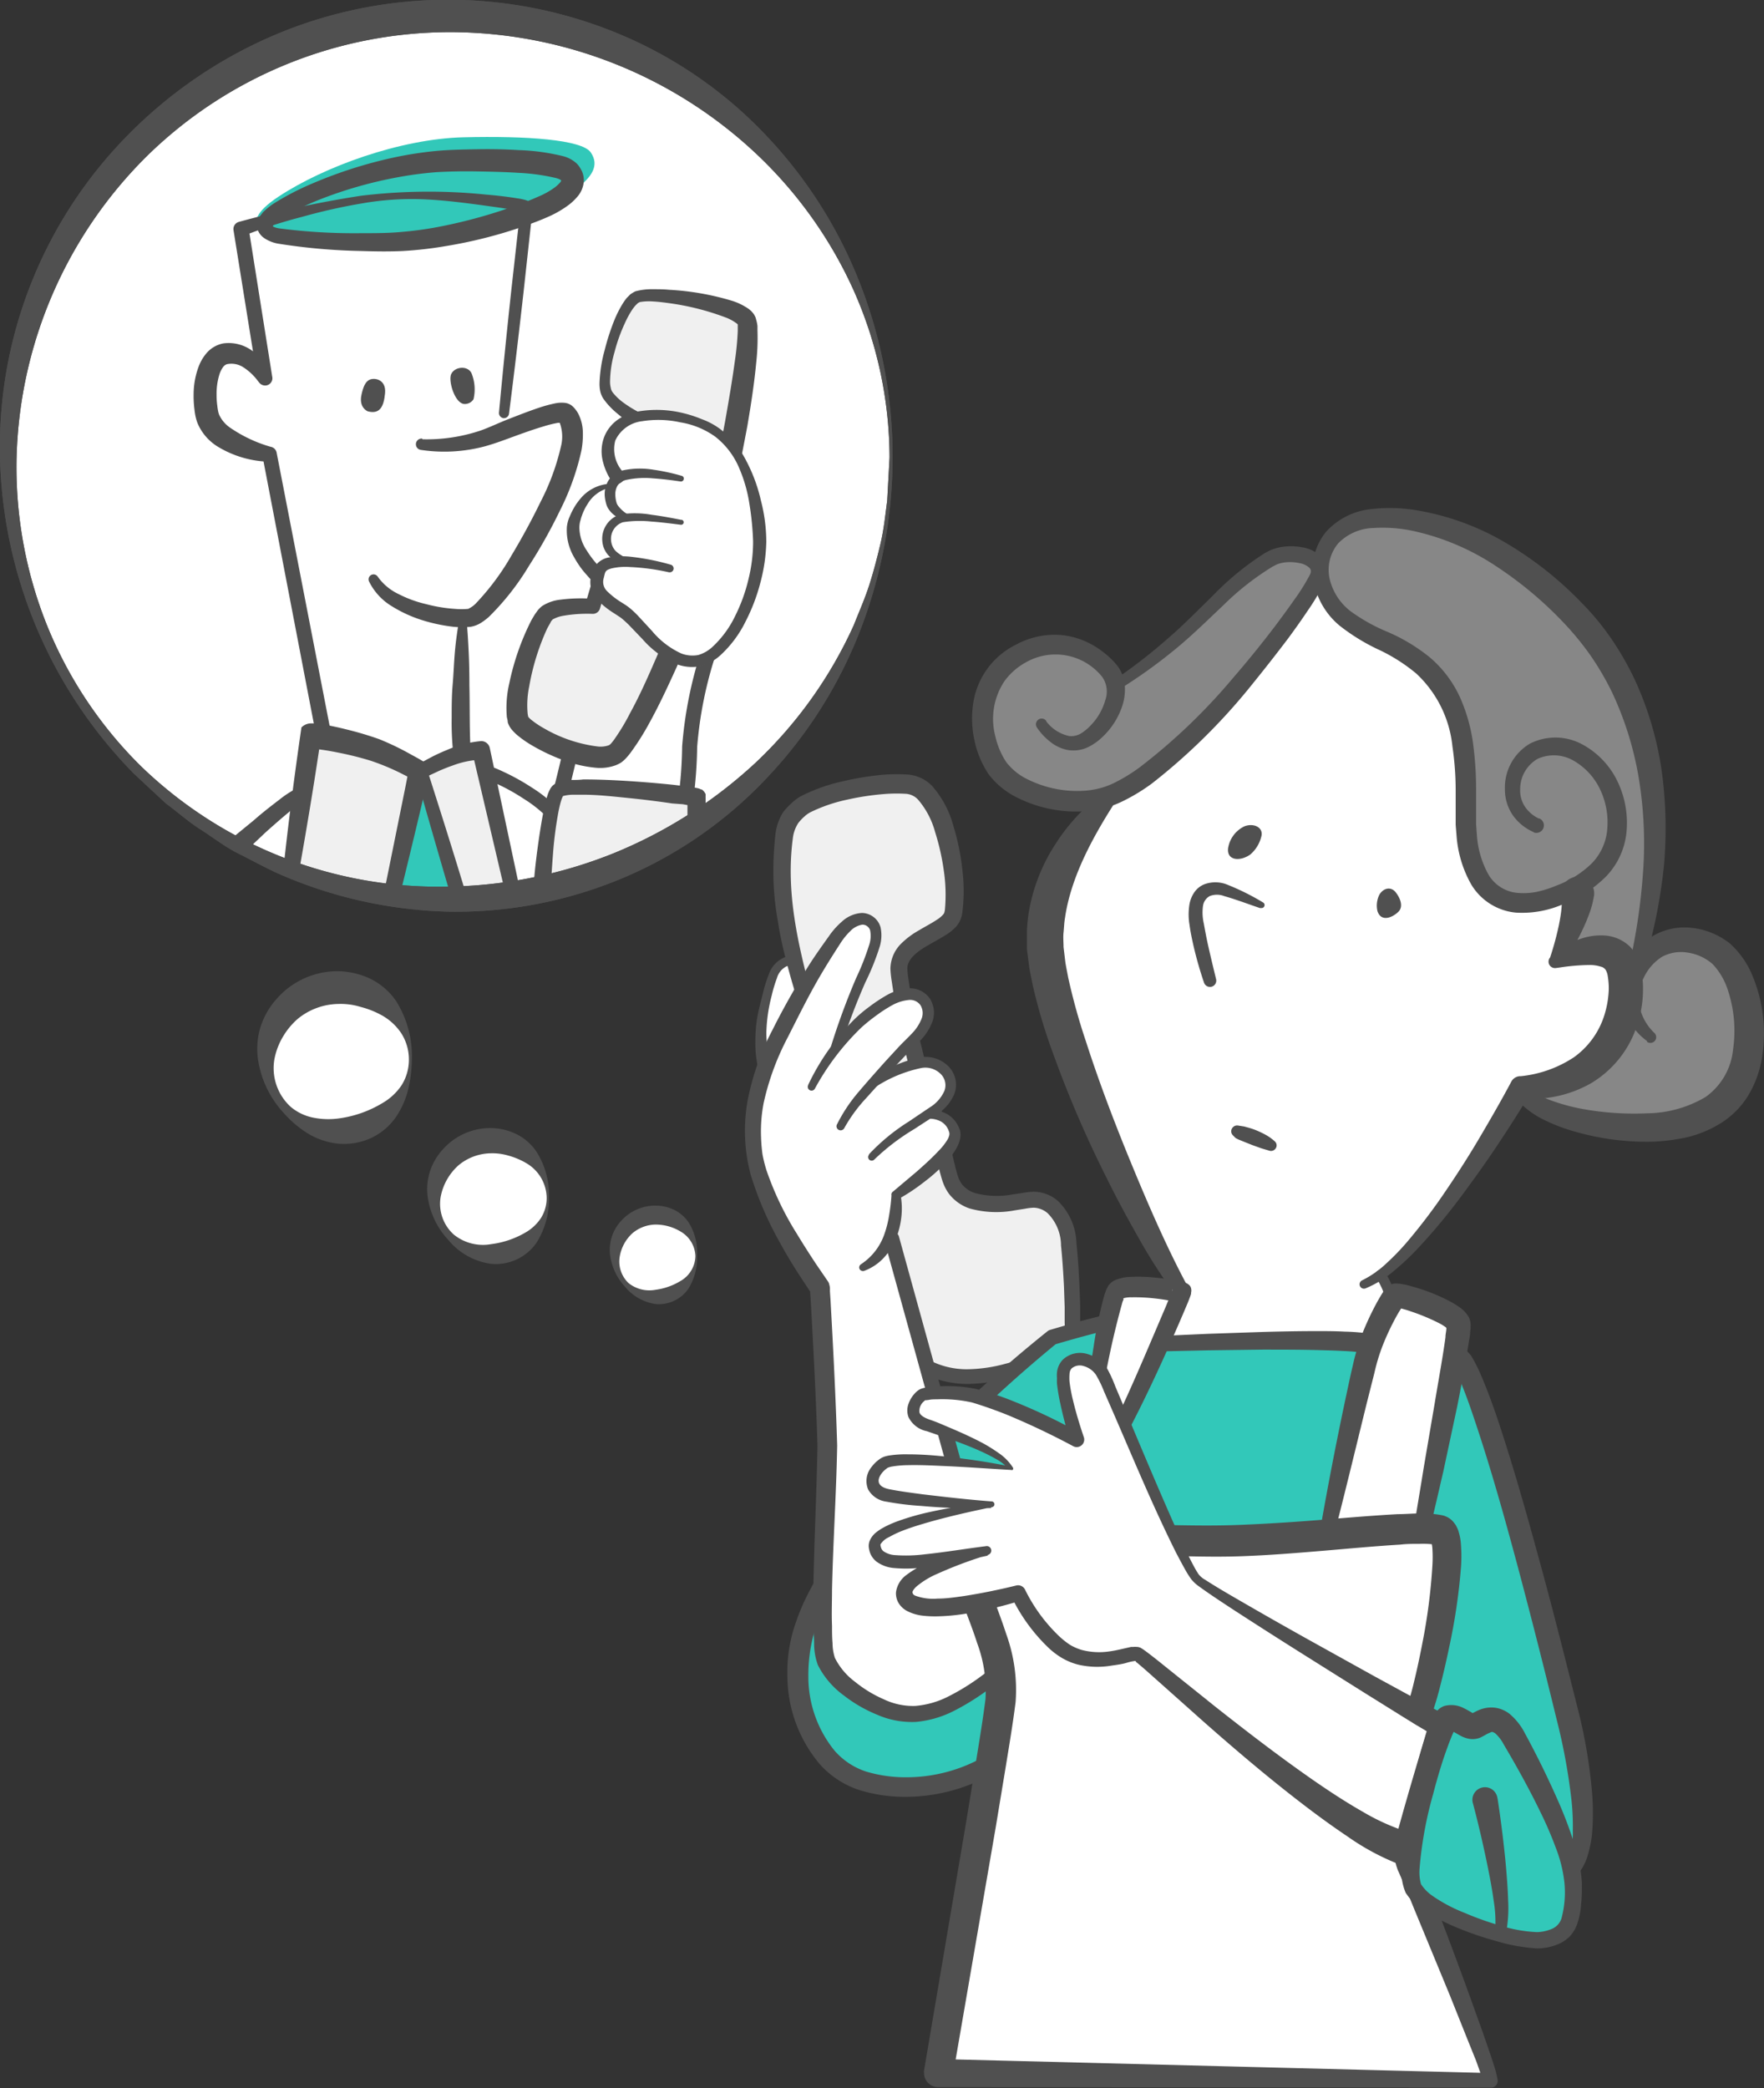 <svg xmlns="http://www.w3.org/2000/svg" xmlns:xlink="http://www.w3.org/1999/xlink" viewBox="0 0 202.07 239.12"><rect x="0" y="0" width="202.07" height="239.12" fill="#333333" stroke="none"/><defs><style>.cls-1,.cls-8{fill:#fff;}.cls-2{fill:#505050;}.cls-3{fill:#f0f0f0;}.cls-4{fill:#878787;}.cls-5{fill:#32c8b9;}.cls-6{fill:none;stroke-width:1.19px;}.cls-6,.cls-8{stroke:#505050;stroke-linecap:round;stroke-linejoin:round;}.cls-7{clip-path:url(#clip-path);}.cls-8{stroke-width:1.72px;}</style><clipPath id="clip-path"><circle class="cls-1" cx="51.51" cy="52.4" r="50.56"/></clipPath></defs><title>アセット 2</title><g id="レイヤー_2" data-name="レイヤー 2"><g id="img"><path class="cls-1" d="M129.23,156.69s5.72-8.85,5.61-9.17-16-26.87-14.46-43.59c.85-9.44,3.88-10.79,8.09-13.92s19.64-24.07,19.64-24.07h7s14.25,13.71,14.57,14,14.24,26.76,14.24,26.76,4,5.94,2,12-11.54,6-11.54,6-10.25,18.07-16.29,21.2l2,4.48.33,5.18Z"/><path class="cls-1" d="M87.67,122.48a13.76,13.76,0,0,1-.21-7c.89-3.9,1.3-5.5,3.43-5.5s1.64,2.36,1.64,2.36Z"/><path class="cls-2" d="M87.62,123.34a.93.93,0,0,1-.75-.55l0-.08h0v0l0-.08,0-.15-.06-.29-.1-.58c-.07-.38-.11-.77-.15-1.15a19.64,19.64,0,0,1,0-2.3,14.54,14.54,0,0,1,.31-2.28c.16-.76.35-1.43.53-2.17a15.47,15.47,0,0,1,.68-2.17,3.22,3.22,0,0,1,1.75-1.9,3.44,3.44,0,0,1,1.29-.2,2.22,2.22,0,0,1,1.37.45,2.18,2.18,0,0,1,.74,1.27,3.45,3.45,0,0,1,0,1.32.56.56,0,0,1,0,.12v0c-.84,1.77-1.69,3.59-2.61,5.4S88.57,121.58,87.62,123.34Zm.1-1.72c.67-1.61,1.34-3.21,2-4.79s1.46-3.14,2.24-4.75l0,.13c.11-.55,0-1.24-.31-1.45a1.84,1.84,0,0,0-1.55-.11A2.14,2.14,0,0,0,89,112a15.33,15.33,0,0,0-.6,2,18.21,18.21,0,0,0-.61,4.2,12.08,12.08,0,0,0,.17,2.08,8.62,8.62,0,0,0,.21,1,3.92,3.92,0,0,0,.13.49l.08.24,0,.11,0,.06h0s0,0,0-.06A.85.85,0,0,0,87.72,121.62Z"/><path class="cls-3" d="M92.25,114.58c0-.18-2.69-8.5-2.69-14,0-5.69.38-6.6,2-8.08s8.26-3,12.32-2.77c4.88.34,6,13.3,5.1,15.25s-6.49,2.71-6.07,6.32,1.89,10.82,3,13.36,2.28,8.68,2.87,10.38c1.49,4.29,7.75,2.46,9.34,2.35s3.79,1.1,4.19,4.71c.36,3.24.47,7.17.5,9.69s-2.94,3.93-4.92,4.5c-3.66,1-7.65,2.25-11.62.35-5.44-2.6-7.33-17.2-7.33-17.2Z"/><path class="cls-2" d="M91.39,114.7l-.64-2.17c-.22-.77-.44-1.55-.64-2.32-.4-1.56-.77-3.12-1-4.72a31.28,31.28,0,0,1-.51-4.89,37.38,37.38,0,0,1,.21-4.91A6.12,6.12,0,0,1,89.71,93,7.5,7.5,0,0,1,90.64,92l.23-.22.31-.24a5,5,0,0,1,.62-.4,20.08,20.08,0,0,1,4.76-1.68,33.14,33.14,0,0,1,4.87-.77,21.43,21.43,0,0,1,2.54,0A4.35,4.35,0,0,1,106.78,90a11.42,11.42,0,0,1,2.45,4.64,26.62,26.62,0,0,1,1,4.86,19.81,19.81,0,0,1,0,5.05,4,4,0,0,1-.22.79,3.08,3.08,0,0,1-.5.78,5.64,5.64,0,0,1-1.13.92c-.74.47-1.44.83-2.1,1.22-1.32.75-2.38,1.64-2.34,2.69a10.42,10.42,0,0,0,.1,1l.17,1.15c.12.78.26,1.55.4,2.32.28,1.55.6,3.09,1,4.61a30,30,0,0,0,1.33,4.4,35.24,35.24,0,0,1,1.41,4.7l1.11,4.61c.1.38.2.75.31,1.06a3.13,3.13,0,0,0,.43.81,3.06,3.06,0,0,0,1.49,1,9.57,9.57,0,0,0,4.29.16l1.16-.17a7.76,7.76,0,0,1,1.33-.14,4.3,4.3,0,0,1,2.73,1.07,7,7,0,0,1,2.11,4.84c.17,1.61.27,3.2.34,4.8l.09,2.39,0,1.2v.6c0,.2,0,.38,0,.66a4.25,4.25,0,0,1-1.21,2.66,8,8,0,0,1-2.16,1.56,12.75,12.75,0,0,1-2.38.9c-.76.22-1.53.44-2.32.64a19.48,19.48,0,0,1-4.92.69,11.33,11.33,0,0,1-5-1.19,9.41,9.41,0,0,1-3.51-3.82A27.11,27.11,0,0,1,100.3,149a55.55,55.55,0,0,1-2.17-9.43l0,.12Zm1.71-.23,6.72,24.77a.44.44,0,0,1,0,.1v0a53.63,53.63,0,0,0,2.11,9.1,25.5,25.5,0,0,0,1.8,4.22,7.76,7.76,0,0,0,2.81,3.13,9.33,9.33,0,0,0,4.19,1,17.43,17.43,0,0,0,4.48-.64c.75-.19,1.5-.4,2.27-.62a11.53,11.53,0,0,0,2.06-.78c1.28-.64,2.4-1.64,2.42-2.78a4.25,4.25,0,0,0,0-.53v-.59l0-1.18-.08-2.36c-.08-1.57-.18-3.14-.34-4.7a5.24,5.24,0,0,0-1.52-3.68,2.54,2.54,0,0,0-1.61-.64,6.66,6.66,0,0,0-1,.12l-1.2.19a11.38,11.38,0,0,1-5.13-.22,5,5,0,0,1-2.35-1.65,5.13,5.13,0,0,1-.69-1.28c-.16-.43-.26-.83-.37-1.22l-1.14-4.63a35,35,0,0,0-1.34-4.41,31.24,31.24,0,0,1-1.46-4.69c-.38-1.56-.72-3.12-1-4.7-.15-.79-.29-1.57-.42-2.37l-.18-1.2a10.7,10.7,0,0,1-.13-1.32,4.12,4.12,0,0,1,1.18-2.81,9.47,9.47,0,0,1,2.12-1.59c.71-.43,1.42-.79,2-1.18a3.2,3.2,0,0,0,.71-.58.76.76,0,0,0,.15-.21,2,2,0,0,0,.08-.36,18.63,18.63,0,0,0-.12-4.45,26.49,26.49,0,0,0-1-4.45,9.51,9.51,0,0,0-1.94-3.7,2.07,2.07,0,0,0-1.36-.68,18.27,18.27,0,0,0-2.22,0,30.35,30.35,0,0,0-4.53.66A18,18,0,0,0,92.85,93a3.33,3.33,0,0,0-.39.24l-.16.12-.2.18a5.3,5.3,0,0,0-.66.71A4.07,4.07,0,0,0,90.82,96C90,102.18,91.39,108.11,93.1,114.47Z"/><path class="cls-1" d="M102.12,141.81a13.42,13.42,0,0,0,.81-5.18s7.41-4.94,6.62-7.24-3.28-1.39-3.74-1.37l0-.11.91-.59c4.08-2.66,1.62-5.95-1-5.68a14.59,14.59,0,0,0-5.39,2.16l-.15,0c1-1.13,2.08-2.28,3.08-3.35,1.42-1.52,3.65-3.73,3.11-4.92-.69-1.5-1.9-3-6.62.43a19.43,19.43,0,0,0-3.67,3.63,55.42,55.42,0,0,1,2.53-7.35c1.44-3.15,2.3-5.35,1.35-6.43s-2.73-.57-4.38,1.86a75.29,75.29,0,0,0-5.36,9c-2.6,5-4.61,9.64-3.79,15.61s7.34,14.9,7.45,15.13.77,13.78.89,17.44-1.12,22.53-.24,25.19,5.79,6.06,9.46,6.26c5.3.3,11.53-5.91,11.53-5.91Z"/><path class="cls-4" d="M195.6,125.88a14,14,0,0,1-6.86,1.92,32.52,32.52,0,0,1-7.61-.58,21.94,21.94,0,0,1-3.66-1,9,9,0,0,1-1.52-.76A13,13,0,0,0,182,123.7a11.61,11.61,0,0,0,3.14-2.75,12.32,12.32,0,0,0,2-3.64,7.28,7.28,0,0,0,1.68,1.78.52.52,0,0,0,.67-.79l-.05,0a6.13,6.13,0,0,1-1.76-3.05.2.2,0,0,0,0-.07,14.13,14.13,0,0,0,.16-2c0-.16,0-.32,0-.48a7.2,7.2,0,0,1,.33-.88,6,6,0,0,1,2.18-2.56,4.85,4.85,0,0,1,3.16-.54,6.21,6.21,0,0,1,1.61.48,4.93,4.93,0,0,1,2.37,2.17,9.25,9.25,0,0,1,.77,1.58S202.07,121.56,195.6,125.88Z"/><path class="cls-4" d="M178.37,103c-4.57,1.69-10.8.75-10.45-10.71s-2.75-15.66-8.83-18.65a19.53,19.53,0,0,1-5.68-3.5A6.62,6.62,0,0,1,152,62.51c1.61-3,5.28-3.42,8.34-3.13,8.14.76,15.77,6.14,21.08,12.14,3.58,4.06,8.36,12.64,8.16,25.14-.07,4.18-1.11,8.76-2.38,13.81a4.42,4.42,0,0,0-3.17-2,15.27,15.27,0,0,0-4.86,1.19,45.79,45.79,0,0,0,1.33-7.43Z"/><path class="cls-5" d="M180,214c2.3-3,1-11.41-.42-17.26-1.16-4.81-8.74-35.59-12.11-40.85-1.3-2-10.47-2-10.47-2-4-.89-24.59,0-24.89,0,0,0-2.21-3-4.24-2.66s-7.41,1.93-7.41,1.93S94,174,91.6,188.78c-1,6.35,1.67,13.57,7.62,15.24,6.11,1.71,13.24-.39,17-4.15s23.71-19,36.8-8.68S180,214,180,214"/><path class="cls-2" d="M179.35,213.44a7.74,7.74,0,0,0,.82-3.77,27.88,27.88,0,0,0-.24-4.26,68.11,68.11,0,0,0-1.62-8.55q-2.1-8.64-4.38-17.22c-1.53-5.71-3.12-11.42-5-17-.46-1.39-.95-2.78-1.49-4.1a17,17,0,0,0-.88-1.86l-.11-.19s0,0,0,0a1.2,1.2,0,0,0-.21-.16,4.13,4.13,0,0,0-.78-.34,20,20,0,0,0-4.1-.76c-1.43-.14-2.91-.22-4.34-.24l-.21,0h0a22.92,22.92,0,0,0-2.91-.29c-1-.06-2-.08-3.07-.11-2.06-.05-4.13-.05-6.2-.05l-6.22.08-6.25.14a.86.86,0,0,1-.69-.35h0a8.37,8.37,0,0,0-2.09-1.95,2.48,2.48,0,0,0-1.1-.39l-.24,0-.37.06-.76.17c-2,.48-4.11,1.07-6.15,1.67h0l.29-.15a158.37,158.37,0,0,0-14.51,13.5c-4.48,4.81-8.79,9.92-11.7,15.69a18.41,18.41,0,0,0-2.24,9,13.4,13.4,0,0,0,3,8.45,8.16,8.16,0,0,0,3.6,2.39,15.72,15.72,0,0,0,4.56.66,18,18,0,0,0,9-2.38,14.2,14.2,0,0,0,1.9-1.31c.3-.26.55-.5.86-.78s.64-.6,1-.89a50.52,50.52,0,0,1,4-3.13,56.41,56.41,0,0,1,8.79-5.08,35.55,35.55,0,0,1,9.79-3A20,20,0,0,1,149.44,188a17.79,17.79,0,0,1,4.5,2.71l3.89,3.13q3.88,3.17,7.7,6.39,7.62,6.45,15.08,13.11a.86.86,0,0,1-1.14,1.28h0q-7.46-6.58-15.12-13-3.83-3.19-7.71-6.31l-3.89-3.1a15.69,15.69,0,0,0-4-2.4,18,18,0,0,0-9.3-.9,33.72,33.72,0,0,0-9.2,2.9,53.57,53.57,0,0,0-8.43,4.94,47.08,47.08,0,0,0-3.83,3c-.3.26-.6.53-.87.8s-.65.62-1,.91A17.21,17.21,0,0,1,113.9,203a20.38,20.38,0,0,1-10.09,2.75,17.74,17.74,0,0,1-5.28-.75,10.38,10.38,0,0,1-4.63-3,15.72,15.72,0,0,1-3.7-9.92,17.11,17.11,0,0,1,.64-5.28,25,25,0,0,1,2-4.84c3.19-6.1,7.66-11.21,12.29-16A159.73,159.73,0,0,1,120,152.43a.89.89,0,0,1,.29-.15h0c2.07-.61,4.13-1.2,6.26-1.7l.82-.18.42-.07a3.56,3.56,0,0,1,.57,0,4.16,4.16,0,0,1,1.92.63,9.75,9.75,0,0,1,2.59,2.4h0l-.69-.35,6.2-.28,6.24-.21c2.08-.06,4.16-.1,6.25-.1,1,0,2.1,0,3.16.06a22.84,22.84,0,0,1,3.28.3l-.24,0c1.54,0,3,.07,4.55.2a22.39,22.39,0,0,1,4.64.81,6.64,6.64,0,0,1,1.25.55,3.87,3.87,0,0,1,.67.5,4.73,4.73,0,0,1,.34.4l.17.29a17.56,17.56,0,0,1,1.05,2.14c.6,1.41,1.12,2.83,1.61,4.24,1.93,5.67,3.52,11.4,5.09,17.13s3,11.49,4.46,17.26a59.68,59.68,0,0,1,1.48,9,29.83,29.83,0,0,1,0,4.63,13.39,13.39,0,0,1-.46,2.37,6.17,6.17,0,0,1-1.16,2.3.85.85,0,0,1-1.21.11.87.87,0,0,1-.19-1.11Z"/><path class="cls-2" d="M127.65,92c-2.68,4.19-5,8.61-5.65,13.09-.1.56-.11,1.12-.17,1.68s0,1.11,0,1.67l.21,1.74c.09.59.22,1.19.33,1.79.53,2.38,1.19,4.8,2,7.2,1.54,4.79,3.36,9.55,5.3,14.25s4,9.44,6.35,13.83l0,0a.86.86,0,0,1-1.45.93,60.27,60.27,0,0,1-4.23-6.59c-1.28-2.25-2.51-4.54-3.65-6.86a128.93,128.93,0,0,1-6.14-14.33,62.4,62.4,0,0,1-2.25-7.6c-.13-.67-.28-1.32-.39-2l-.27-2.08c0-.71,0-1.45,0-2.17a19.09,19.09,0,0,1,.22-2.15,20.48,20.48,0,0,1,3.06-7.77,21.48,21.48,0,0,1,5.57-5.91.87.87,0,0,1,1.21.22.88.88,0,0,1,0,1Z"/><path class="cls-4" d="M119.31,83s2.3,3.34,5.14,1.69C127,83.17,129,79,127,76.76a8,8,0,0,0-10.82-1.46c-4.83,3.14-4.1,9.23-2.13,12.4s8.33,5.06,12.91,3.46c8.91-3.11,23.62-23.1,24.11-25.42s-3.43-2.82-5.21-2c-2.59,1.22-5.7,4.31-8.58,7.1A58.92,58.92,0,0,1,128,78.33"/><path class="cls-2" d="M119.85,82.6a4.47,4.47,0,0,0,2.62,1.68A2.15,2.15,0,0,0,123.8,84,5.56,5.56,0,0,0,125,83a6.72,6.72,0,0,0,1.61-2.82,2.91,2.91,0,0,0-.35-2.67,6.85,6.85,0,0,0-8.79-1.64A7.42,7.42,0,0,0,115.06,78,7.79,7.79,0,0,0,114,84.24a9,9,0,0,0,1.25,3,6.7,6.7,0,0,0,2.47,2,12.7,12.7,0,0,0,6.67,1.29,9,9,0,0,0,3.22-.87,19.23,19.23,0,0,0,3-1.84,67.45,67.45,0,0,0,10.68-10.24q2.44-2.82,4.71-5.8c.75-1,1.49-2,2.19-3a24,24,0,0,0,1.88-3,.94.94,0,0,0,.09-.44.64.64,0,0,0-.15-.31,2.25,2.25,0,0,0-1.16-.55,5.22,5.22,0,0,0-1.58-.09,4.15,4.15,0,0,0-.75.15,2.26,2.26,0,0,0-.33.13l-.38.19a31.35,31.35,0,0,0-5.74,4.51c-1.81,1.7-3.63,3.51-5.61,5.11a58.82,58.82,0,0,1-6.22,4.44.61.61,0,0,1-.83-.2.62.62,0,0,1,.18-.83h0a58.12,58.12,0,0,0,5.9-4.53c1.9-1.6,3.62-3.38,5.44-5.15a32.2,32.2,0,0,1,6-4.9l.46-.24a3.8,3.8,0,0,1,.54-.22,5.52,5.52,0,0,1,1.09-.25,7.18,7.18,0,0,1,2.17.07,4,4,0,0,1,2.17,1.09,2.48,2.48,0,0,1,.65,1.36,2.76,2.76,0,0,1-.21,1.41,25,25,0,0,1-2,3.4c-.71,1.06-1.45,2.1-2.2,3.12-1.51,2-3.09,4-4.72,6A69.82,69.82,0,0,1,132,89.68a21.4,21.4,0,0,1-3.4,2.07,11.43,11.43,0,0,1-4,1.12,15.06,15.06,0,0,1-8-1.5,9.16,9.16,0,0,1-3.35-2.71,11.08,11.08,0,0,1-1.63-3.91,11.55,11.55,0,0,1-.14-4.19,8.94,8.94,0,0,1,4.88-6.73,9.36,9.36,0,0,1,4.1-1.14,8.75,8.75,0,0,1,4.19.9,9.18,9.18,0,0,1,1.79,1.13A8.74,8.74,0,0,1,128,76.24a4.24,4.24,0,0,1,.85,2.29,6.08,6.08,0,0,1-.27,2.24,8.58,8.58,0,0,1-2.24,3.57,6.39,6.39,0,0,1-1.78,1.25,3.86,3.86,0,0,1-2.35.27,4.61,4.61,0,0,1-2-1,6.87,6.87,0,0,1-1.43-1.56.66.66,0,0,1,.18-.91.65.65,0,0,1,.87.13Z"/><path class="cls-2" d="M175.73,95.3a5.64,5.64,0,0,1-2.42-1.93,5.22,5.22,0,0,1-.92-3,5.85,5.85,0,0,1,2.85-5.21,6.46,6.46,0,0,1,6,.07,9.42,9.42,0,0,1,4,4.15,10.93,10.93,0,0,1,1.1,5.62,8.51,8.51,0,0,1-2.35,5.35,13.78,13.78,0,0,1-4.72,3.09,11.7,11.7,0,0,1-5.63,1.06,6.68,6.68,0,0,1-5.11-3.23,13.25,13.25,0,0,1-1.67-5.46l-.11-1.37,0-1.36v-2.6a34.69,34.69,0,0,0-.37-5,13.23,13.23,0,0,0-4.15-8.36,20,20,0,0,0-4.11-2.64,22.93,22.93,0,0,1-4.68-2.85,8.62,8.62,0,0,1-2.95-5,6.9,6.9,0,0,1,1.41-5.73,8.06,8.06,0,0,1,5.23-2.61,18.62,18.62,0,0,1,5.54.21,29.71,29.71,0,0,1,10.14,3.85,40.64,40.64,0,0,1,8.42,6.73,29.57,29.57,0,0,1,3.46,4.22,33.64,33.64,0,0,1,2.68,4.75,37.78,37.78,0,0,1,3,10.36,48.61,48.61,0,0,1,.24,10.71,61.79,61.79,0,0,1-2,10.41.86.86,0,0,1-1.67-.39v0A70.2,70.2,0,0,0,188.27,99a46.09,46.09,0,0,0-.58-10.11,37.65,37.65,0,0,0-3-9.56,32.39,32.39,0,0,0-2.51-4.3A33.44,33.44,0,0,0,179,71.18a43.52,43.52,0,0,0-7.73-6.42,27.83,27.83,0,0,0-9.11-3.9,16.73,16.73,0,0,0-4.85-.4,5.85,5.85,0,0,0-4,1.74,4.74,4.74,0,0,0-1,4.07,6.57,6.57,0,0,0,2.4,3.72,20.5,20.5,0,0,0,4.32,2.4,20.62,20.62,0,0,1,4.72,2.85,13.21,13.21,0,0,1,3.46,4.53,19.27,19.27,0,0,1,1.53,5.35,39.33,39.33,0,0,1,.35,5.39c0,.88,0,1.81,0,2.62v1.25l.09,1.22a10.8,10.8,0,0,0,1.28,4.46,4.28,4.28,0,0,0,3.35,2.18,7.75,7.75,0,0,0,2.24-.12,13.4,13.4,0,0,0,2.28-.73,11.51,11.51,0,0,0,4-2.52,6.31,6.31,0,0,0,1.79-4,8.77,8.77,0,0,0-.84-4.51,7.48,7.48,0,0,0-3.06-3.28,4.5,4.5,0,0,0-4.08-.19,4,4,0,0,0-2,3.5,3.33,3.33,0,0,0,.56,2,4,4,0,0,0,1.56,1.33l.08,0a.86.86,0,0,1-.69,1.58Z"/><path class="cls-2" d="M182.58,102.65a10.54,10.54,0,0,1-.62,2.22c-.25.68-.54,1.31-.84,1.93a37.15,37.15,0,0,1-2,3.54h0L178,109.19a9.75,9.75,0,0,1,3.67-1.87,7,7,0,0,1,2.37-.18,4.57,4.57,0,0,1,2.67,1.25A4.87,4.87,0,0,1,188,111a11.17,11.17,0,0,1,.21,2.21,12.85,12.85,0,0,1-.69,4.23,12,12,0,0,1-5.3,6.62,13.69,13.69,0,0,1-7.95,1.71h0l1.08-.66c-1.27,2.13-2.59,4.18-3.95,6.22s-2.78,4-4.27,6a68.8,68.8,0,0,1-4.74,5.65,29.83,29.83,0,0,1-2.72,2.55,12.1,12.1,0,0,1-3.25,2,.5.5,0,0,1-.39-.92h0a11.45,11.45,0,0,0,2.84-2,27.21,27.21,0,0,0,2.46-2.57,66.21,66.21,0,0,0,4.34-5.76c1.36-2,2.64-4,3.88-6.11s2.44-4.18,3.56-6.29a1.18,1.18,0,0,1,1-.65h.11a13.5,13.5,0,0,0,6.08-2.17,9.36,9.36,0,0,0,3.49-4.84,11.09,11.09,0,0,0,.5-3,8.63,8.63,0,0,0-.12-1.46,1.89,1.89,0,0,0-.23-.69.89.89,0,0,0-.56-.38,4.08,4.08,0,0,0-1.31-.19,23.88,23.88,0,0,0-3.35.28l-.51.07a.74.74,0,0,1-.64-1.22h0a34.51,34.51,0,0,0,1-3.68c.12-.61.23-1.22.29-1.81a7.53,7.53,0,0,0,0-1.63,1.88,1.88,0,1,1,3.74-.46,2.26,2.26,0,0,1,0,.52Z"/><path class="cls-2" d="M188.68,119.21a7,7,0,0,1-2.6-3.6,6.93,6.93,0,0,1,.21-4.54,7.61,7.61,0,0,1,2.77-3.72,7.17,7.17,0,0,1,4.68-1.11,8.52,8.52,0,0,1,4.43,1.8,10.14,10.14,0,0,1,2.65,3.86,17.11,17.11,0,0,1,1.1,8.66,12.33,12.33,0,0,1-1.37,4.38,9.66,9.66,0,0,1-3.2,3.52,12.92,12.92,0,0,1-4.21,1.79,22,22,0,0,1-4.3.49,29.86,29.86,0,0,1-8.28-1.12,20.74,20.74,0,0,1-3.95-1.52,10.21,10.21,0,0,1-1.86-1.24,3.68,3.68,0,0,1-1.36-2.26.85.85,0,0,1,1.64-.42l.06.15a2.26,2.26,0,0,0,.91.89,8.23,8.23,0,0,0,1.58.75,22.36,22.36,0,0,0,3.62,1,33.49,33.49,0,0,0,7.53.51,13.41,13.41,0,0,0,6.65-1.87,7.58,7.58,0,0,0,3.15-5.47,14.75,14.75,0,0,0-.68-7,7.75,7.75,0,0,0-1.67-2.75,5.52,5.52,0,0,0-2.79-1.3,4.59,4.59,0,0,0-3,.47,5.66,5.66,0,0,0-2.1,2.41,5,5,0,0,0-.49,3.25,5.94,5.94,0,0,0,1.65,3l.06.06a.66.66,0,0,1-.86,1Z"/><path class="cls-2" d="M140.68,97.14a3.35,3.35,0,0,1,1.85-2.51c1.05-.43,2.29.1,1.94,1.22a3.93,3.93,0,0,1-1.25,2C142.07,98.66,140.52,98.56,140.68,97.14Z"/><path class="cls-2" d="M157.79,104.33a2.8,2.8,0,0,1,.23-1.9c.5-.8,1.34-.9,1.84-.28s.95,1.62.34,2.24S158.24,105.67,157.79,104.33Z"/><path class="cls-2" d="M144.39,104c-1.39-.47-2.78-1-4.15-1.39a2.28,2.28,0,0,0-1.67,0,1.53,1.53,0,0,0-.77,1.17,5.61,5.61,0,0,0,.09,1.93c.13.71.26,1.42.41,2.13.31,1.42.66,2.85,1,4.26h0a.72.72,0,0,1-1.38.41,43.54,43.54,0,0,1-1.23-4.33c-.16-.73-.32-1.47-.42-2.23a7.06,7.06,0,0,1,0-2.48,3.47,3.47,0,0,1,.56-1.32,2.53,2.53,0,0,1,1.2-.92,3.65,3.65,0,0,1,2.66.11,27.67,27.67,0,0,1,4,2,.34.34,0,0,1,.12.47.34.34,0,0,1-.41.15Z"/><path class="cls-2" d="M141.88,128.89l.64.1.55.15a8.25,8.25,0,0,1,1.05.38,10.36,10.36,0,0,1,1,.5,5.59,5.59,0,0,1,.94.7.62.62,0,0,1,0,.87.63.63,0,0,1-.63.18c-.32-.1-.66-.19-1-.3l-1-.36-1-.4-.49-.2a3.62,3.62,0,0,1-.4-.2l-.31-.31a.65.65,0,0,1,0-.92A.67.67,0,0,1,141.88,128.89Z"/><path class="cls-1" d="M152.08,175.35s3.84-18,4.72-20.75a23.91,23.91,0,0,1,3.08-6.26c.41-.36,6.92,1.89,7.21,3.19s-4.37,24.24-4.37,24.24"/><path class="cls-2" d="M151.23,175.17c.87-5,1.84-10,2.9-15,.27-1.24.52-2.49.82-3.74a25.68,25.68,0,0,1,1.15-3.83,33,33,0,0,1,1.71-3.61c.17-.29.33-.58.53-.89a5,5,0,0,1,.36-.51l.19-.21.06-.06,0,0,.12-.09a1.82,1.82,0,0,1,.31-.16l.24-.08a2.67,2.67,0,0,1,.65,0,8.23,8.23,0,0,1,1.18.23l1,.29a21.26,21.26,0,0,1,3.75,1.56,8.52,8.52,0,0,1,.95.59,3.42,3.42,0,0,1,1.1,1.16,2.07,2.07,0,0,1,.21,1.07,3.84,3.84,0,0,1-.05.63c0,.34-.07.69-.13,1-.4,2.57-.86,5.06-1.36,7.56l-1.6,7.48c-.58,2.48-1.14,5-1.77,7.43a.86.86,0,0,1-1.69-.34c.38-2.52.82-5,1.22-7.53l1.28-7.51c.41-2.5.88-5,1.22-7.47,0-.31.07-.6.1-.89a2.83,2.83,0,0,0,0-.31s0-.16.1.14-.06-.06-.25-.16a5.31,5.31,0,0,0-.68-.41,23.49,23.49,0,0,0-3.28-1.36c-.28-.1-.57-.19-.84-.26a5.7,5.7,0,0,0-.7-.16s0,0,.19,0l.18-.06a.89.89,0,0,0,.25-.14l.12-.09,0,0s-.12.16-.19.27-.31.48-.46.74a29,29,0,0,0-1.59,3.27,21.38,21.38,0,0,0-1.08,3.45l-.93,3.68c-1.21,4.93-2.4,9.87-3.67,14.8a.87.87,0,0,1-1.69-.37Z"/><path class="cls-1" d="M125.35,159.93s1.42-11,2.43-12.3,7.74-.12,7.92.12-7.45,17.2-8.51,17.67S125.35,159.93,125.35,159.93Z"/><path class="cls-2" d="M124.49,159.93a4,4,0,0,1,.06-.48l0-.36.09-.72.21-1.44.45-2.88a47.6,47.6,0,0,1,1.22-5.8l.14-.4a2.54,2.54,0,0,1,.2-.43,1.35,1.35,0,0,1,.37-.49,1.58,1.58,0,0,1,.52-.35,4.81,4.81,0,0,1,1.73-.37,19.12,19.12,0,0,1,3,.1,23.2,23.2,0,0,1,3,.48l.22.06a.54.54,0,0,1,.16.06,1.27,1.27,0,0,1,.39.26.71.71,0,0,1,.19.36,1,1,0,0,1,0,.49l0,.13-.07.22c-.09.25-.18.48-.27.71l-.57,1.35C134,154,132.42,157.52,130.7,161c-.43.87-.87,1.74-1.33,2.61-.23.43-.47.87-.73,1.3-.14.22-.27.44-.44.68l-.15.19-.09.1,0,.05-.11.09a1.12,1.12,0,0,1-.56.26,1.14,1.14,0,0,1-.67-.09,1.47,1.47,0,0,1-.6-.53,2.64,2.64,0,0,1-.26-.44,7.88,7.88,0,0,1-.31-.78c-.16-.5-.28-1-.39-1.48s-.21-1-.29-1.46l-.12-.74-.06-.36,0-.19,0-.09v0A.46.46,0,0,1,124.49,159.93Zm1.73,0,.2,1.29c.09.47.17.93.29,1.38a11.66,11.66,0,0,0,.39,1.3,4.28,4.28,0,0,0,.24.56,1,1,0,0,0,.11.17s0,0-.11-.08a.73.73,0,0,0-.38,0,.9.9,0,0,0-.3.11l0,.05v0l0,0,.06-.09c.11-.15.22-.35.33-.54.22-.4.44-.82.65-1.24.42-.85.83-1.72,1.23-2.59,1.59-3.49,3.08-7.06,4.59-10.58l.54-1.32.23-.62,0-.1v0a1.35,1.35,0,0,0,0,.68,1.76,1.76,0,0,0,.28.5,1,1,0,0,0,.42.32c.12,0,0,0,.06,0h0l-.09,0a22.66,22.66,0,0,0-2.66-.45,20.4,20.4,0,0,0-2.66-.13,3.34,3.34,0,0,0-1,.12h0a.08.08,0,0,0,.06,0c0-.09,0,0,0,0s0,0,0,0l0,.13-.11.26A96.9,96.9,0,0,0,126.22,159.92Z"/><path class="cls-6" d="M158.15,146a9.19,9.19,0,0,1,1.26,3"/><path class="cls-1" d="M95.73,120s1.48-4.66,2.9-7.77,2.3-5.35,1.35-6.43-2.73-.57-4.38,1.86a75.29,75.29,0,0,0-5.36,9c-2.6,5-4.61,9.64-3.79,15.61s7.34,14.9,7.45,15.13.77,13.78.89,17.44-1.12,22.53-.24,25.19,5.79,6.06,9.46,6.26c5.3.3,11.53-5.91,11.53-5.91l-13.42-48.56"/><path class="cls-2" d="M95.2,119.79A80.65,80.65,0,0,1,98.07,112a29.73,29.73,0,0,0,1.48-3.75,3.28,3.28,0,0,0,.13-1.69.91.91,0,0,0-.91-.68,2.46,2.46,0,0,0-1.37.74,7.84,7.84,0,0,0-1.18,1.47c-.75,1.16-1.47,2.3-2.16,3.47-1.38,2.33-2.6,4.82-3.83,7.24a29.93,29.93,0,0,0-2.75,7.49,17.19,17.19,0,0,0-.3,3.92,18.7,18.7,0,0,0,.17,2A15.87,15.87,0,0,0,87.8,134a34.79,34.79,0,0,0,3.46,7.24c.7,1.16,1.43,2.3,2.18,3.44l1.15,1.68.15.22.13.19a.86.86,0,0,1,.12.31,1.84,1.84,0,0,1,.08.38v.14l0,.27.07,1.05c.31,5.54.59,11,.76,16.59-.1,5.58-.47,11-.59,16.54,0,1.37-.06,2.74,0,4.1,0,.67,0,1.35.06,2a5.56,5.56,0,0,0,.27,1.69,7.74,7.74,0,0,0,2.31,2.74,14.15,14.15,0,0,0,3.29,2,7.77,7.77,0,0,0,3.6.76,10.18,10.18,0,0,0,3.63-1,26,26,0,0,0,6.48-4.57h0l-.22.84L101.29,142a.87.87,0,0,1,1.67-.46l13.41,48.56a.86.86,0,0,1-.22.84h0a27.84,27.84,0,0,1-6.94,5,12,12,0,0,1-4.27,1.23,9.9,9.9,0,0,1-4.45-.82,16,16,0,0,1-3.8-2.19,9.75,9.75,0,0,1-3-3.5,7.13,7.13,0,0,1-.43-2.36c0-.71-.07-1.41-.09-2.11,0-1.4,0-2.79,0-4.17.09-5.53.38-11.07.47-16.51-.16-5.4-.46-11-.76-16.44l-.07-1,0-.24v-.13a.35.35,0,0,0,0,.13l0,.07,0,0-.14-.21-1.15-1.75c-.76-1.17-1.48-2.37-2.15-3.6A39.23,39.23,0,0,1,86,134.54a19.58,19.58,0,0,1-.34-8.61,29.36,29.36,0,0,1,2.83-8c1.25-2.5,2.61-4.89,4.09-7.27.75-1.19,1.56-2.32,2.36-3.44a8.72,8.72,0,0,1,1.49-1.68,3.7,3.7,0,0,1,2.29-1,2.26,2.26,0,0,1,2.15,1.64,4.45,4.45,0,0,1-.15,2.38,28.42,28.42,0,0,1-1.59,3.92,77.32,77.32,0,0,0-2.89,7.66h0a.55.55,0,0,1-.7.35A.56.56,0,0,1,95.2,119.79Z"/><path class="cls-1" d="M114.83,177c3-1.6,19-.3,27.55-.59s20.22-1.89,22.58-1.18-1.06,18-2.83,22c0,0-2.19,13.18-.83,16.32s9.34,23.17,9.46,24.71l-63.2-.83s6.82-39.22,7.15-43c.48-5.38-3.31-11.47-3.19-13.66C111.52,180.79,111.88,178.61,114.83,177Z"/><path class="cls-2" d="M114,175.5a6.45,6.45,0,0,1,1.52-.51,9.39,9.39,0,0,1,1.28-.23c.84-.12,1.61-.15,2.41-.21,1.57-.07,3.11-.09,4.65-.09,3.07,0,6.12.09,9.15.15s6.06.12,9,0,6-.31,9-.55,6-.51,9.13-.68c.78,0,1.56-.07,2.36-.08a12,12,0,0,1,2.71.21l.21.05a3.48,3.48,0,0,1,.52.24,2.28,2.28,0,0,1,.67.63,1.54,1.54,0,0,1,.2.3l.13.26a2.75,2.75,0,0,1,.17.47,6.35,6.35,0,0,1,.25,1.48,17.32,17.32,0,0,1,0,2.5,68,68,0,0,1-1.37,9.25c-.31,1.51-.66,3-1.05,4.52a35,35,0,0,1-1.48,4.57l.11-.36c-.58,3.47-1.07,7-1.32,10.48-.06.87-.09,1.73-.08,2.58a9.48,9.48,0,0,0,.23,2.28l0,.21.13.31.26.64.49,1.25,1,2.51c1.3,3.33,2.55,6.69,3.78,10.05l1.82,5.06.88,2.55.42,1.29a12.17,12.17,0,0,1,.37,1.5h0a.78.78,0,0,1-.63.91l-.14,0h-.1l-63.21-.05h0a1.62,1.62,0,0,1-1.62-1.62,1.23,1.23,0,0,1,0-.27v0l4.82-28.44,1.16-7.11c.38-2.35.78-4.78,1.06-7a15.6,15.6,0,0,0-.95-6.39c-.35-1.1-.76-2.19-1.19-3.33-.21-.57-.42-1.15-.62-1.78-.1-.32-.2-.65-.28-1l-.11-.59c0-.25,0-.51,0-.76a.61.61,0,0,1,0-.14v0A4.7,4.7,0,0,1,110,180c.06-.15.11-.3.17-.43a4.73,4.73,0,0,1,.39-.78,7.37,7.37,0,0,1,1-1.34A9.75,9.75,0,0,1,114,175.5Zm1.64,3a6.47,6.47,0,0,0-1.61,1.21,4.73,4.73,0,0,0-.55.74,3.24,3.24,0,0,0-.19.37c0,.06,0,.12-.07.17s0,.15,0,.06l0-.18a.33.33,0,0,1,0,.14l.06.3a7.38,7.38,0,0,0,.2.72c.16.51.35,1.06.56,1.62.41,1.11.84,2.27,1.23,3.47a18.76,18.76,0,0,1,1.07,7.77c-.32,2.53-.71,4.83-1.1,7.23l-1.18,7.13-4.91,28.44-1.59-1.92h0l63.19,1.61-.87.92h0c-.07-.24-.21-.68-.35-1.09L169.1,236l-1-2.48-2-5-4.09-9.9-1-2.46L160.5,215l-.26-.6-.14-.31-.14-.42a11.56,11.56,0,0,1-.43-3c0-.94,0-1.86,0-2.78a102.63,102.63,0,0,1,1.1-10.83,1.47,1.47,0,0,1,.08-.28l0-.07A31.43,31.43,0,0,0,162,192.5c.35-1.44.66-2.91.94-4.37a65.87,65.87,0,0,0,1.14-8.8,15.59,15.59,0,0,0,0-2.06,3.35,3.35,0,0,0-.14-.75s0-.09,0-.06,0-.06,0,.06.09.09.27.24a.9.9,0,0,0,.27.11h-.07a10.2,10.2,0,0,0-1.83-.09c-.72,0-1.45,0-2.2.09-3,.18-6,.47-9,.72s-6.08.5-9.18.61-6.17,0-9.21-.06-6.08-.17-9.08-.19c-1.51,0-3,0-4.47.07-.72.05-1.46.08-2.13.18a7.77,7.77,0,0,0-1,.15A6.27,6.27,0,0,0,115.65,178.52Z"/><path class="cls-1" d="M164.73,197.42s-25.93-15.07-27.64-16.67-9.86-21.83-10.75-23.47c-1.25-2.3-4.6-2.28-4.6.14s1.66,7.41,1.66,7.41a65.64,65.64,0,0,0-11.28-4.93,15,15,0,0,0-6.37-.28c-.67.24-2.39,2.49.21,3.44s8.52,3,9.82,5c0,0-12.88-1.75-14.62-.58s-2,3.13.31,3.66a89.94,89.94,0,0,0,12,1.09s-13.7,2-13.36,4.75,5,1.91,12.9.55c0,0-10,2.25-9.43,5,.67,3.36,13-.2,13-.2s2.25,4.73,5.5,6.68,7.29.13,8.1.24,22.3,20.1,31.28,22.52Z"/><path class="cls-2" d="M163.5,198a1.15,1.15,0,0,0,.37.5l.11.08h0l0,0-.12-.08-.24-.14-.48-.3-1-.59-1.92-1.19-3.82-2.38-7.64-4.8q-3.81-2.4-7.6-4.86c-1.26-.83-2.52-1.65-3.76-2.55a4.34,4.34,0,0,1-.94-.86,10.41,10.41,0,0,1-.64-1c-.38-.67-.73-1.34-1.08-2-2.7-5.4-5-11-7.38-16.46l-.9-2.06a12.85,12.85,0,0,0-.92-1.89,2.51,2.51,0,0,0-1.42-1,1.43,1.43,0,0,0-1.37.28,1,1,0,0,0-.23.59,5.49,5.49,0,0,0,0,.95,18.09,18.09,0,0,0,.4,2.13c.34,1.42.78,2.85,1.25,4.24a.86.86,0,0,1-1.21,1l0,0h0c-2.48-1.33-5.07-2.56-7.68-3.64-1.29-.51-2.66-1-3.94-1.38a15.56,15.56,0,0,0-4-.36c-.34,0-.69,0-1,.08-.16,0-.34.06-.3,0a.91.91,0,0,0-.22.17,1.43,1.43,0,0,0-.5,1.23c.08.34.55.64,1.24.87s1.34.52,2,.8c1.33.56,2.66,1.15,3.95,1.83a18.14,18.14,0,0,1,1.87,1.16A5.72,5.72,0,0,1,116,168h0a.23.23,0,0,1,0,.32.23.23,0,0,1-.15,0h0c-2.65-.15-5.29-.35-7.92-.46-1.31-.06-2.62-.12-3.91-.09a12.15,12.15,0,0,0-1.86.16,2.43,2.43,0,0,0-.37.1.61.61,0,0,0-.24.14,2.66,2.66,0,0,0-.56.55c-.66.89-.36,1.55.86,1.8s2.55.41,3.85.59c2.61.31,5.25.61,7.86.81h0a.33.33,0,0,1,.05.66c-2.32.48-4.64,1-6.91,1.63-1.12.32-2.25.65-3.32,1.07a11.21,11.21,0,0,0-1.52.72,2.24,2.24,0,0,0-1,.84s0,0,0,.11a2.29,2.29,0,0,0,.07.28.86.86,0,0,0,.29.41,2.56,2.56,0,0,0,1.3.43,17,17,0,0,0,3.4-.09c2.32-.24,4.68-.64,7-.93h0a.51.51,0,0,1,.24,1l0,0a47.36,47.36,0,0,0-5.74,2.14,9.58,9.58,0,0,0-2.43,1.47c-.32.28-.49.6-.46.68s0,.22.3.37a6,6,0,0,0,2.58.34c1,0,2-.15,3-.29,2-.31,4-.72,6-1.21h0a.89.89,0,0,1,1,.45h0a18.82,18.82,0,0,0,3.89,5.33,9.53,9.53,0,0,0,1.25,1,6,6,0,0,0,1.37.6,7.84,7.84,0,0,0,3.14.17c.54-.07,1.08-.19,1.64-.32l.88-.2.26,0a1.68,1.68,0,0,1,.36,0,.89.89,0,0,1,.34.06.39.39,0,0,1,.16.07l.09.05.23.15c1,.73,1.88,1.45,2.8,2.19l5.44,4.36c3.64,2.87,7.31,5.69,11.09,8.32,1.89,1.31,3.81,2.57,5.78,3.69A25,25,0,0,0,162,210h0l-2.35,1.41C160.81,207,162.14,202.6,163.5,198Zm2.46-1.07c-.8,5-1.64,10.15-2.63,15.36a1.83,1.83,0,0,1-2.15,1.46l-.17,0h0a27.83,27.83,0,0,1-6.63-3.45c-2-1.34-3.88-2.73-5.74-4.17-3.72-2.88-7.28-5.91-10.78-9l-5.22-4.65c-.86-.76-1.74-1.57-2.58-2.24.35-.13-.49,0-1,.16s-1.17.24-1.78.33a9.66,9.66,0,0,1-3.78-.12,7.27,7.27,0,0,1-1.83-.75,8.62,8.62,0,0,1-1.52-1.14,20.18,20.18,0,0,1-4.28-5.88l1,.46h0a46.58,46.58,0,0,1-6.2,1.47,23,23,0,0,1-3.23.31,12.21,12.21,0,0,1-1.7-.07,5.17,5.17,0,0,1-1.85-.55,2.53,2.53,0,0,1-.91-.83,2.16,2.16,0,0,1-.34-1.32,2.92,2.92,0,0,1,1.13-1.92,11.24,11.24,0,0,1,3-1.63,31.72,31.72,0,0,1,6.17-1.63l.2,1h0c-2.32.51-4.66,1-7,1.3a15.37,15.37,0,0,1-3.73.12,3.93,3.93,0,0,1-2-.73,2.37,2.37,0,0,1-.74-1,3.06,3.06,0,0,1-.14-.58,1.57,1.57,0,0,1,.08-.77,2.44,2.44,0,0,1,.75-1,5.91,5.91,0,0,1,.85-.56,11.83,11.83,0,0,1,1.73-.76,28.23,28.23,0,0,1,3.5-1,59.21,59.21,0,0,1,7.1-1.12l0,.65h0a66.53,66.53,0,0,1-8-.24,33.22,33.22,0,0,1-4-.49,2.81,2.81,0,0,1-2.09-1.39,2.51,2.51,0,0,1,.38-2.57,4,4,0,0,1,.85-.85,2.21,2.21,0,0,1,.61-.34,3.68,3.68,0,0,1,.6-.14,12.55,12.55,0,0,1,2.09-.13c1.36,0,2.69.09,4,.22,2.65.28,5.28.66,7.89,1.2l-.23.36h0a5.4,5.4,0,0,0-1.59-1.27,20.59,20.59,0,0,0-1.88-.94c-1.3-.58-2.63-1.07-4-1.53l-2-.69a3,3,0,0,1-2.1-1.61,2.2,2.2,0,0,1,0-1.52,3.38,3.38,0,0,1,.7-1.17,2.3,2.3,0,0,1,.61-.5,2.49,2.49,0,0,1,.76-.2,11.31,11.31,0,0,1,1.14-.12,16.78,16.78,0,0,1,4.51.28,32.42,32.42,0,0,1,4.21,1.38,65.25,65.25,0,0,1,7.87,3.76h0l-1.23,1c-.46-1.47-.85-2.93-1.17-4.43a21,21,0,0,1-.39-2.31,6,6,0,0,1,0-.61,3.93,3.93,0,0,1,0-.68,2.5,2.5,0,0,1,.65-1.44,2.87,2.87,0,0,1,2.82-.67,4,4,0,0,1,2.21,1.55,15,15,0,0,1,1,2.16l.88,2.08c2.33,5.53,4.64,11.08,7.12,16.52.32.67.64,1.34,1,2a9.93,9.93,0,0,0,.54.91,2.43,2.43,0,0,0,.73.62c1.24.8,2.54,1.56,3.84,2.31q3.88,2.25,7.82,4.45l7.87,4.37,4,2.18,2,1.08,1,.55.49.27.25.13.12.07,0,0h0l.14.09A1.81,1.81,0,0,1,166,196.89Z"/><path class="cls-2" d="M92.59,124.2a26.79,26.79,0,0,1,5.25-7.45,15.87,15.87,0,0,1,1.78-1.5,18.29,18.29,0,0,1,1.95-1.29,6.13,6.13,0,0,1,2.38-.78,2.77,2.77,0,0,1,2.55,1.14,3,3,0,0,1,.28,2.74,6.27,6.27,0,0,1-1.37,2.1c-.54.58-1.1,1.08-1.6,1.6l-1.54,1.63c-1,1.09-2,2.18-3,3.3a17.52,17.52,0,0,0-2.57,3.51v0a.47.47,0,0,1-.85-.39A18.06,18.06,0,0,1,98.38,125c1-1.18,2-2.3,3-3.42l1.53-1.66c.54-.58,1.09-1.08,1.57-1.6a5.1,5.1,0,0,0,1.08-1.65,1.74,1.74,0,0,0-.12-1.57,1.45,1.45,0,0,0-1.38-.59,4.92,4.92,0,0,0-1.87.6,16.06,16.06,0,0,0-1.82,1.18,20.1,20.1,0,0,0-1.69,1.36,28.79,28.79,0,0,0-5.33,7,.43.43,0,0,1-.77-.4Z"/><path class="cls-5" d="M165.85,196.76c1.18-.36,2.25,1.24,3.13.88s2.55-1.95,4.44,1.36,6.74,12.24,6.8,16.73-.54,5.91-3.43,6.45-13.36-3-14.9-5.92S164.67,197.11,165.85,196.76Z"/><path class="cls-2" d="M165.43,195.35a3.1,3.1,0,0,1,2.12.18,11.06,11.06,0,0,1,1.09.6l.19.09a.68.68,0,0,0-.39.05c.11,0,.54-.28,1-.47a3.63,3.63,0,0,1,1.8-.26,3.47,3.47,0,0,1,1.71.73,7.17,7.17,0,0,1,1.73,2.2c1.45,2.67,2.78,5.39,4,8.2.6,1.4,1.14,2.83,1.61,4.31a17.2,17.2,0,0,1,.92,4.7c0,.77,0,1.54-.09,2.33a8.51,8.51,0,0,1-.51,2.47,4.22,4.22,0,0,1-.77,1.23,4,4,0,0,1-1.19.84,6.41,6.41,0,0,1-2.56.56,20.92,20.92,0,0,1-4.65-.83,37.92,37.92,0,0,1-4.36-1.48,23.59,23.59,0,0,1-4.16-2.17,6.47,6.47,0,0,1-1.9-1.9,6.22,6.22,0,0,1-.48-2.68,48.12,48.12,0,0,1,1.17-9.15c.32-1.49.68-3,1.1-4.45.21-.74.43-1.48.69-2.23.13-.37.27-.75.44-1.15a6.34,6.34,0,0,1,.32-.64,2.14,2.14,0,0,1,.27-.4,2.53,2.53,0,0,1,.22-.26A2.08,2.08,0,0,1,165.43,195.35Zm.84,2.81a1,1,0,0,0,.47-.26.14.14,0,0,1,0,0c0-.07,0,0,0,0a3.91,3.91,0,0,0-.2.37c-.14.28-.27.6-.4.93-.26.66-.5,1.34-.73,2-.46,1.39-.87,2.8-1.24,4.23a44.14,44.14,0,0,0-1.56,8.59,5.11,5.11,0,0,0,.17,1.73,4.85,4.85,0,0,0,1.23,1.28,17.8,17.8,0,0,0,3.75,2,33.8,33.8,0,0,0,4.13,1.47,16.21,16.21,0,0,0,4.18.74,4.67,4.67,0,0,0,1.79-.41,1.94,1.94,0,0,0,1-1.13,11.38,11.38,0,0,0,.35-4.09,15.51,15.51,0,0,0-1-4.05,41.85,41.85,0,0,0-1.72-4c-1.28-2.65-2.72-5.25-4.23-7.8a4.49,4.49,0,0,0-1-1.3c-.36-.19-.28-.19-.72,0-.23.09-.43.25-1,.52a2.34,2.34,0,0,1-1.49.07,3.42,3.42,0,0,1-.84-.35c-.41-.23-.69-.4-.87-.49S166.19,198.2,166.27,198.16Z"/><path class="cls-2" d="M171.56,206c.39,2.57.71,5.12.95,7.71.11,1.29.21,2.58.25,3.89a15.33,15.33,0,0,1-.29,4,.62.62,0,0,1-1.21-.23v-.09a14.8,14.8,0,0,0-.15-3.6c-.17-1.24-.4-2.49-.65-3.73-.5-2.48-1.08-5-1.72-7.41h0a1.44,1.44,0,1,1,2.78-.73Z"/><path class="cls-2" d="M99.51,132.21a23,23,0,0,1,4.57-3.77l2.42-1.63a4.26,4.26,0,0,0,1.68-1.89,1.81,1.81,0,0,0-.48-2,2.49,2.49,0,0,0-2.19-.62,15.32,15.32,0,0,0-5.13,2.11l0,0a.52.52,0,0,1-.55-.87,14.56,14.56,0,0,1,5.53-2.45,3.66,3.66,0,0,1,3.2.93,3,3,0,0,1,.73,3.32,5.21,5.21,0,0,1-2.15,2.38l-2.45,1.59a25.23,25.23,0,0,0-4.54,3.47.42.42,0,0,1-.59,0,.42.42,0,0,1,0-.57Z"/><path class="cls-2" d="M98.62,144.77a6.76,6.76,0,0,0,2.68-3.43,12.21,12.21,0,0,0,.55-2.18,22.27,22.27,0,0,0,.27-2.27h0a.41.41,0,0,1,.13-.41l.1-.08,2.68-2.26c.87-.77,1.73-1.54,2.49-2.36a6.86,6.86,0,0,0,1-1.26,1.74,1.74,0,0,0,.23-.58.66.66,0,0,0,0-.2c0-.09-.07-.22-.1-.33a2,2,0,0,0-.88-1,2.87,2.87,0,0,0-1.42-.31h-.06a.43.43,0,0,1-.1-.85,3.36,3.36,0,0,1,2,.17,3.17,3.17,0,0,1,1.55,1.47,4.68,4.68,0,0,1,.22.5,2,2,0,0,1,.07.68,3.16,3.16,0,0,1-.31,1.1,7.72,7.72,0,0,1-1.09,1.63,18.08,18.08,0,0,1-2.7,2.49,21.94,21.94,0,0,1-3,2l.23-.49h0a8.55,8.55,0,0,1,.09,2.57,9.27,9.27,0,0,1-.64,2.51,7.12,7.12,0,0,1-1.43,2.21A5.88,5.88,0,0,1,99,145.52a.44.44,0,0,1-.55-.24.43.43,0,0,1,.17-.51Z"/><circle class="cls-1" cx="51.51" cy="52.4" r="50.56"/><g class="cls-7"><path class="cls-1" d="M24.25,99.5s8.41-7.75,9.81-8.31,15.35-3.65,19.1-3.36,9.1,3.92,10.29,5.46,9.79,10.56,9.79,10.56-14.76,5.45-27.2,4.5C34.81,107.49,25.07,100.6,24.25,99.5Z"/><path class="cls-2" d="M23,99.38a1.39,1.39,0,0,1,.35-.77c.14-.14.07-.06.09-.09h0l0,0,.09-.07.18-.15.36-.28.72-.59,1.42-1.16,2.85-2.33C30,93.11,31,92.33,32,91.57a11.1,11.1,0,0,1,1.7-1.14,7.31,7.31,0,0,1,1-.31l.9-.23a136,136,0,0,1,14.5-2.68,16,16,0,0,1,3.86-.06,14.83,14.83,0,0,1,3.66,1.2,25.22,25.22,0,0,1,3.3,1.83,15.67,15.67,0,0,1,3,2.42c1.55,1.86,3.25,3.6,4.92,5.38l5.07,5.28h0a.85.85,0,0,1,0,1.21.83.83,0,0,1-.3.18c-2.08.73-4.14,1.34-6.24,1.9s-4.21,1.09-6.34,1.5a60.83,60.83,0,0,1-13,1.29,38.48,38.48,0,0,1-6.58-.7A41.07,41.07,0,0,1,35,106.84a48.34,48.34,0,0,1-6-2.7c-1-.52-1.94-1-2.88-1.65-.47-.29-.94-.61-1.4-.93-.24-.18-.46-.33-.71-.53l-.36-.3a2.47,2.47,0,0,1-.21-.22A2.18,2.18,0,0,1,23,99.38Zm2.57.24a.66.66,0,0,0,0-.48.68.68,0,0,0-.1-.21s-.13-.13-.07-.08l.25.23c.16.15.38.31.57.46.4.31.81.62,1.24.91.85.59,1.75,1.14,2.65,1.67a46.23,46.23,0,0,0,5.68,2.72A35.46,35.46,0,0,0,48,107.52a59.81,59.81,0,0,0,12.63-1.16,82.15,82.15,0,0,0,12.31-3.31l-.32,1.4h0c-3.33-3.58-6.69-7.11-9.91-10.83A14.67,14.67,0,0,0,60,91.47a22.74,22.74,0,0,0-3.09-1.72,12.94,12.94,0,0,0-3.27-1.08,13.74,13.74,0,0,0-3.43.09A136.48,136.48,0,0,0,36,91.54l-.87.23c-.28.08-.57.16-.74.23a12,12,0,0,0-1.3,1c-.92.76-1.83,1.56-2.73,2.37l-2.65,2.51c-.44.42-.86.86-1.29,1.29l-.64.65-.32.33-.15.17-.08.08,0,0h0l.07-.07A1.22,1.22,0,0,0,25.53,99.62Z"/><path class="cls-5" d="M42.13,111.15c.1-.51,1-10.65,1-10.65l3.62-11.25h3.61L56.09,112Z"/><path class="cls-1" d="M66,47.47a3,3,0,0,0-.35-.5l-.1-.12s0-.05-.19-.17a1.28,1.28,0,0,0-.59-.25,3.2,3.2,0,0,0-1.21.06,18.54,18.54,0,0,0-1.82.49c-1.15.38-2.26.81-3.37,1.25l-.35.15-.23-.63a.45.45,0,0,0,.43-.4q.87-7.07,1.66-14.16l.77-7.09.19-1.77,0-.44v-.06h0v-.08a.6.6,0,0,0-.06-.27.64.64,0,0,0-.3-.29,1.22,1.22,0,0,0-.31-.13,7.42,7.42,0,0,0-.94-.22c-1.2-.2-2.38-.33-3.57-.44a61.24,61.24,0,0,0-14.32.1c-2.37.35-4.71.79-7.05,1.29s-4.65,1.1-6.95,1.81h0a.67.67,0,0,0-.44.74h0l2.3,14.49-.31-.28a4.32,4.32,0,0,0-3.3-.95,3,3,0,0,0-1.74,1A4.49,4.49,0,0,0,23,42.1a8.87,8.87,0,0,0-.54,3.09,13.13,13.13,0,0,0,.07,1.54c0,.25.07.51.12.76a4,4,0,0,0,.25.86,5.3,5.3,0,0,0,2.23,2.51,11.66,11.66,0,0,0,2.79,1.19,24.68,24.68,0,0,0,2.41.54l1.52,7.67,1.59,8.12L35,76.5l1.49,8.14h0a.68.68,0,0,0,.79.53.68.68,0,0,0,.53-.79L37.71,84,48.1,87.81l4-1.64a.76.76,0,0,0,.8.66.77.77,0,0,0,.74-.81v0c-.07-1.21-.08-2.47-.1-3.73l0-3.78c0-2.3,0-4.61-.18-6.92l.55,0a3,3,0,0,0,1.14-.46,5.66,5.66,0,0,0,.8-.62,18.23,18.23,0,0,0,2.46-2.78c.73-1,1.4-2,2-3a61.16,61.16,0,0,0,3.51-6.27c.52-1.09,1-2.18,1.44-3.33a20.6,20.6,0,0,0,1-3.56,8.86,8.86,0,0,0,.16-1.95A4.5,4.5,0,0,0,66,47.47Z"/><path class="cls-8" d="M81.29,74.33A46.21,46.21,0,0,0,79,85.52a49.32,49.32,0,0,1-.43,5.91,62.09,62.09,0,0,0-6.4-1,51.87,51.87,0,0,0-7.94.24s.77-3,1.1-4.59C66.15,82,74,73.42,74,73.42Z"/><path class="cls-5" d="M31.18,27s-4.53-1,.69-4.46,14-6.64,21.21-6.82,13.59.27,14.59,1.73.23,2.82-1.92,4.36-12.14,6-21.2,6.1S31.18,27,31.18,27Z"/><path class="cls-2" d="M57.16,47.24q.66-7.1,1.43-14.18L59.38,26l.2-1.77.05-.44v-.08a.62.62,0,0,0,0,.31c.15.29.2.24.21.26s0,0-.07,0a5.33,5.33,0,0,0-.77-.2c-1.12-.23-2.3-.37-3.47-.54-2.34-.32-4.69-.62-7-.72a33.08,33.08,0,0,0-7,.46,65.81,65.81,0,0,0-6.92,1.55A57.81,57.81,0,0,0,27.9,27h0l.57-.95,2.71,17.07h0a.83.83,0,0,1-.61,1,.86.86,0,0,1-.87-.3l-.13-.16a6.43,6.43,0,0,0-1.72-1.62A2.53,2.53,0,0,0,26,41.7a.9.9,0,0,0-.46.35,3,3,0,0,0-.41.84,7.44,7.44,0,0,0-.32,2.32,8.47,8.47,0,0,0,.08,1.23,6,6,0,0,0,.09.61,2.21,2.21,0,0,0,.12.43A3.62,3.62,0,0,0,26.4,49,15.9,15.9,0,0,0,31,51.16h0a.84.84,0,0,1,.69.68L38,84.35a.87.87,0,0,1-1.7.33l-6.24-32.5.73.69h0a11.91,11.91,0,0,1-5.85-1.73,5.79,5.79,0,0,1-2.31-2.68,5.55,5.55,0,0,1-.26-.92c-.05-.26-.08-.52-.11-.78a11.8,11.8,0,0,1-.08-1.57,9.17,9.17,0,0,1,.57-3.2,5.16,5.16,0,0,1,.95-1.6,3.37,3.37,0,0,1,1.89-1.07,4.56,4.56,0,0,1,3.5,1,7.36,7.36,0,0,1,2,2.53l-1.6.56h0L26.75,26.36h0a.85.85,0,0,1,.57-.94h0a123.57,123.57,0,0,1,14-3,64.27,64.27,0,0,1,14.34-.14c1.19.1,2.37.23,3.59.43a6.71,6.71,0,0,1,1,.21,1.77,1.77,0,0,1,.34.15.79.79,0,0,1,.37.42.69.69,0,0,1,.05.36v.08l-.05.45-.19,1.77L60,33.21c-.53,4.73-1.09,9.44-1.69,14.16a.59.59,0,0,1-.66.51A.6.6,0,0,1,57.16,47.24Z"/><path class="cls-2" d="M48.41,50.3a19.37,19.37,0,0,0,6.64-1c1-.35,2.11-.89,3.22-1.32s2.22-.87,3.38-1.26a15.35,15.35,0,0,1,1.84-.51,3.59,3.59,0,0,1,1.3-.07,1.66,1.66,0,0,1,.7.3,1.85,1.85,0,0,1,.22.2l.12.13a4,4,0,0,1,.38.54,4.88,4.88,0,0,1,.56,2.25,10.11,10.11,0,0,1-.16,2,29.11,29.11,0,0,1-2.49,6.95,59.56,59.56,0,0,1-3.53,6.29A29.37,29.37,0,0,1,56,70.64a7.38,7.38,0,0,1-.84.64,3.28,3.28,0,0,1-1.23.49,10.1,10.1,0,0,1-2,0,19.33,19.33,0,0,1-3.64-.78,15.17,15.17,0,0,1-3.4-1.57,6.82,6.82,0,0,1-2.62-2.85.57.57,0,0,1,1-.54l0,0a6.1,6.1,0,0,0,2.4,2,13.38,13.38,0,0,0,3.12,1.14,17.2,17.2,0,0,0,3.31.55,8.42,8.42,0,0,0,1.53,0A3,3,0,0,0,54.6,69a28.42,28.42,0,0,0,4-5.41c1.2-2,2.29-4,3.32-6.12a26.75,26.75,0,0,0,2.33-6.32,4.56,4.56,0,0,0-.11-2.68.83.83,0,0,0-.13-.18l0,0s-.07-.07.06,0a.61.61,0,0,0,.29.13,3.48,3.48,0,0,0-.46,0,13.44,13.44,0,0,0-1.58.39c-1.09.32-2.19.71-3.29,1.11s-2.18.82-3.42,1.17a18,18,0,0,1-7.37.43.65.65,0,0,1,.11-1.3Z"/><path class="cls-2" d="M53.43,70.9c.13,1.27.2,2.54.26,3.8s.08,2.53.08,3.79c.06,2.52,0,5.07.14,7.49v0a1,1,0,0,1-2,.15,31.92,31.92,0,0,1-.17-3.88c0-1.28,0-2.55.11-3.82s.15-2.54.26-3.8.29-2.53.52-3.79a.4.4,0,0,1,.47-.32A.41.41,0,0,1,53.43,70.9Z"/><path class="cls-2" d="M42.13,47.1s-1.06-.4-.72-1.91c.2-.91.44-1.43.85-1.67.57-.33,2-.12,1.85,1.5S43.47,47.45,42.13,47.1Z"/><path class="cls-2" d="M51.69,42.83c.42-.9,2-1,2.36,0a4.92,4.92,0,0,1,.19,2.89,1.18,1.18,0,0,1-1,.54C52.12,46.28,51.32,43.6,51.69,42.83Z"/><path class="cls-3" d="M35.59,84.26a36.09,36.09,0,0,1,7.11,1.57A29.61,29.61,0,0,1,48,88.28c.11.17-3.64,16.78-3.64,16.78L33,101.81Z"/><path class="cls-2" d="M34.53,83.3a1.55,1.55,0,0,1,1.12-.47H36l.27,0,.5.08,1,.18c.64.13,1.27.27,1.9.43a37.64,37.64,0,0,1,3.77,1.12A31,31,0,0,1,47,86.35l.86.47.43.25.25.15,0,0,0,0,.12.08a1.58,1.58,0,0,1,.22.23.44.44,0,0,1,.08.15,1.82,1.82,0,0,1,.14.59,1.5,1.5,0,0,1-.06.54L49,89.1l-.1.48-.21.93c-1.15,4.93-2.35,9.83-3.55,14.73h0a.86.86,0,0,1-1,.64h0l-11.29-3.24h0a.86.86,0,0,1-.62-.92v0C32.85,95.65,33.63,89.47,34.53,83.3Zm2.12,1.92c-.82,5.53-1.75,11-2.78,16.72l-.62-1h0l11.29,3.25-1.08.64h0c1-4.93,2-9.88,3-14.82l.18-.92.07-.45,0-.22s0-.3,0,.08a.71.71,0,0,0,.16.35,1.74,1.74,0,0,0,.25.29l.09.07h0l-.16-.09-.4-.21-.81-.41a27.08,27.08,0,0,0-3.34-1.38A36.28,36.28,0,0,0,39,86.23c-.6-.12-1.2-.24-1.8-.33l-.89-.13-.44,0-.21,0h0A1.32,1.32,0,0,0,36.65,85.22Z"/><path class="cls-3" d="M48.27,88.33c.22-.17,4.07-2.34,6.87-2.39l4,17.69-5.67,1.82Z"/><path class="cls-2" d="M47.45,88.06a1.12,1.12,0,0,1,.22-.33,1.39,1.39,0,0,1,.24-.2l.11-.07.22-.13.42-.23.84-.45c.56-.28,1.14-.55,1.74-.79a12.43,12.43,0,0,1,3.87-1h0a1,1,0,0,1,1,.81v0l3.77,17.73h0a.86.86,0,0,1-.58,1l-5.67,1.82a.85.85,0,0,1-1.08-.55v0C50.82,99.84,49.11,93.92,47.45,88.06Zm1.63.54c1.78,5.55,3.5,11.05,5.16,16.61l-1.09-.58,5.68-1.82-.58,1h0L54.11,86.17l1,.82h0a10.28,10.28,0,0,0-3.24.66c-.55.19-1.1.41-1.64.65l-.8.37-.39.19-.18.1-.09.05a.82.82,0,0,0,.15-.14A.59.59,0,0,0,49.08,88.6Z"/><path class="cls-3" d="M62.12,102.87c-.25-.12.63-11.05,1.75-12.31s15.46.49,15.88.77-.42,12.8-.42,12.8S67,105.32,62.12,102.87Z"/><path class="cls-2" d="M61.64,103.81a1.13,1.13,0,0,1-.53-.62,1.05,1.05,0,0,1,0-.16v0l0-.19v-.58l0-.68.11-1.32c.08-.87.18-1.73.29-2.6.23-1.73.48-3.45.84-5.2.1-.44.2-.87.35-1.34a4.29,4.29,0,0,1,.31-.75,1.79,1.79,0,0,1,.15-.24,1.26,1.26,0,0,1,.26-.26,1.92,1.92,0,0,1,.55-.3,5.92,5.92,0,0,1,1.49-.26c.46,0,.91,0,1.35-.06,1.78,0,3.52.08,5.25.19s3.47.26,5.2.44l1.31.16c.46.06.82.1,1.42.23a1.5,1.5,0,0,1,.32.13l.09,0,.16.14a1.51,1.51,0,0,1,.27.39l0,.1v0l0,0,0,.09a1.08,1.08,0,0,0,0,.17c0,.16,0,.31,0,.42s0,.48,0,.71l0,1.33c0,3.49-.23,6.93-.42,10.39a1.24,1.24,0,0,1-1.14,1.17,65.54,65.54,0,0,1-8.86.2,40.11,40.11,0,0,1-4.46-.45A15.12,15.12,0,0,1,61.64,103.81Zm1-1.87a13.4,13.4,0,0,0,3.87,1,39,39,0,0,0,4.21.27c1.42,0,2.85,0,4.28-.05s2.86-.13,4.26-.26l-1.14,1.18c.25-3.42.47-6.87.63-10.27l0-1.26v-.81s0,0,0,0h0l0,.08a1,1,0,0,0,.22.31l.15.11.05,0,.17.07c-.24-.07-.74-.15-1.13-.22L77,92c-1.69-.25-3.39-.46-5.09-.63S68.47,91,66.79,91c-.41,0-.83,0-1.23,0a4.81,4.81,0,0,0-1.06.15c-.13.09.09-.11,0,0a2.39,2.39,0,0,0-.19.44c-.12.36-.21.76-.3,1.16a43.65,43.65,0,0,0-.66,5q-.1,1.28-.18,2.55l-.05,1.27v1l0-.13A.92.92,0,0,0,62.59,101.94Z"/><path class="cls-2" d="M31.8,27.89a4.1,4.1,0,0,1-1.4-.54,2.08,2.08,0,0,1-.7-.67,1.62,1.62,0,0,1-.22-1.2,1.57,1.57,0,0,1,.17-.49,1.38,1.38,0,0,1,.24-.38l.25-.32.26-.24a7,7,0,0,1,1.06-.81A30.9,30.9,0,0,1,35.81,21,51.16,51.16,0,0,1,45,18.06a42.62,42.62,0,0,1,4.81-.76c1.64-.16,3.24-.18,4.83-.21s3.2,0,4.81.1a24.27,24.27,0,0,1,5,.68,3.64,3.64,0,0,1,1.61.85,2.45,2.45,0,0,1,.33.41,4.41,4.41,0,0,1,.25.43,2.55,2.55,0,0,1,.24,1.15,3,3,0,0,1-.79,1.87,6.11,6.11,0,0,1-1.1,1,12,12,0,0,1-2.3,1.29c-.76.34-1.52.62-2.28.9A53.36,53.36,0,0,1,51,28.19a43,43,0,0,1-4.83.55c-1.64.08-3.23.05-4.82,0A68,68,0,0,1,31.8,27.89Zm.33-1.72a66.25,66.25,0,0,0,9.29.53c1.57,0,3.14,0,4.65-.15a39.41,39.41,0,0,0,4.56-.65,58.25,58.25,0,0,0,8.9-2.52c.72-.27,1.44-.55,2.12-.86a9.15,9.15,0,0,0,1.82-1,4,4,0,0,0,.66-.59.75.75,0,0,0,.16-.25h0s0,0-.05-.08-.06-.1,0,0,0,0-.1-.05-.23-.1-.4-.15a23.25,23.25,0,0,0-4.38-.61c-1.54-.1-3.1-.13-4.66-.16s-3.14,0-4.64.08a41.55,41.55,0,0,0-4.56.6,48.47,48.47,0,0,0-8.91,2.55,30,30,0,0,0-4.12,2,5.66,5.66,0,0,0-.84.6,1.63,1.63,0,0,0-.41.47s0-.07,0-.06a.59.59,0,0,0,.16.12A2.67,2.67,0,0,0,32.13,26.17Z"/><path class="cls-3" d="M73.94,48.58s-3.25-1.55-4.42-3.4S71.05,34.67,73,34s11.78.88,12.5,2.76c.91,2.38-2.45,19.57-4.55,26.58C78,73,72.91,83.89,70.72,86.08s-11-2-11.43-3.72c-.78-3.24,2.08-11.21,3.41-12.19s5.22-.74,5.22-.74Z"/><path class="cls-2" d="M73.16,48.93a.74.74,0,0,0,.22.31c.14.11.17.1.13.09l-.05,0-.1-.06-.2-.12-.4-.25L72,48.35c-.51-.36-1-.75-1.48-1.16a8.57,8.57,0,0,1-1.32-1.42,2.59,2.59,0,0,1-.45-1,4.32,4.32,0,0,1-.07-1,16.17,16.17,0,0,1,.58-3.66A26.61,26.61,0,0,1,70.4,36.6a13.16,13.16,0,0,1,.84-1.68,6.75,6.75,0,0,1,.57-.82l.39-.39a4.25,4.25,0,0,1,.58-.35,7.06,7.06,0,0,1,2-.24c.62,0,1.24,0,1.84.06a30.66,30.66,0,0,1,7.26,1.27,7,7,0,0,1,1.92.95l.26.22c.09.11.19.21.27.32a2.34,2.34,0,0,1,.23.44l.09.33a3.86,3.86,0,0,1,.12.63l0,.5a25.45,25.45,0,0,1-.15,3.75c-.23,2.41-.6,4.78-1,7.14-.88,4.72-1.86,9.38-3.14,14.05a113.33,113.33,0,0,1-4.95,13.57c-1,2.2-2,4.37-3.18,6.5a29.61,29.61,0,0,1-2,3.18,7.59,7.59,0,0,1-.66.81,3.78,3.78,0,0,1-.53.47,3.82,3.82,0,0,1-.64.32,5.17,5.17,0,0,1-2.3.28,14.3,14.3,0,0,1-3.79-.9,22.09,22.09,0,0,1-3.41-1.61,12.38,12.38,0,0,1-1.63-1.11,5.17,5.17,0,0,1-.82-.81,2.46,2.46,0,0,1-.41-.79c0-.24-.06-.38-.1-.58a12.43,12.43,0,0,1,.29-3.91,28.93,28.93,0,0,1,2.43-7c.14-.28.32-.57.49-.85l.32-.45a3.77,3.77,0,0,1,.49-.49,4.81,4.81,0,0,1,2.08-.74,18.36,18.36,0,0,1,3.77-.1h0l-.88.62C69.05,62.42,71.07,55.72,73.16,48.93Zm1.57-.7c-1.93,7.12-3.91,14.31-6,21.44a.85.85,0,0,1-.86.62h0a16,16,0,0,0-3.34.22,3.69,3.69,0,0,0-1.25.44c0,.07-.06.06-.13.16L63,71.4c-.13.23-.26.44-.38.7a27,27,0,0,0-2,6.51,10.52,10.52,0,0,0-.17,3.17l.06.3c0-.1,0-.07,0,0a2.47,2.47,0,0,0,.46.43,10.22,10.22,0,0,0,1.33.88,16.24,16.24,0,0,0,6.19,2.09,2.88,2.88,0,0,0,1.22-.13,1,1,0,0,0,.15-.08s0,0,.13-.13a4.88,4.88,0,0,0,.45-.58,24.07,24.07,0,0,0,1.74-2.91c1.1-2,2.07-4.19,3-6.34a109.77,109.77,0,0,0,4.81-13.24c1.23-4.51,2.21-9.16,3.07-13.8.41-2.32.81-4.65,1.13-7a32.09,32.09,0,0,0,.32-3.37v-.39c0-.12,0-.16,0-.24v-.12s0,0,0,0v0l-.07-.07a5,5,0,0,0-1.24-.7,29.56,29.56,0,0,0-6.66-1.68c-.58-.08-1.15-.15-1.72-.18a6.19,6.19,0,0,0-1.54.07.85.85,0,0,1-.19.1l-.24.23a4.42,4.42,0,0,0-.48.62,10.6,10.6,0,0,0-.8,1.49,18.72,18.72,0,0,0-1.17,3.27,12.83,12.83,0,0,0-.52,3.37,2.93,2.93,0,0,0,.09.76.9.9,0,0,0,.09.29,1.41,1.41,0,0,0,.18.28,6.25,6.25,0,0,0,1.18,1.11,13.3,13.3,0,0,0,1.43.91l.76.4.39.18.2.08.09,0,0,0s0,0,.18.11A1,1,0,0,1,74.73,48.23Z"/><path class="cls-1" d="M68.41,65.86s-3.58-3.34-2.6-6.28,2.88-4.07,4.63-3.93S71.42,65.72,68.41,65.86Z"/><path class="cls-2" d="M68.12,66.67a1.27,1.27,0,0,1-.31-.2l-.07-.06-.08-.08-.15-.15-.28-.32c-.19-.21-.37-.42-.55-.65a11.7,11.7,0,0,1-.93-1.43,6.06,6.06,0,0,1-.81-3.47,4.2,4.2,0,0,1,.22-.93c.12-.27.22-.53.35-.78a7.08,7.08,0,0,1,.93-1.44,4.72,4.72,0,0,1,2.91-1.71,3.48,3.48,0,0,1,.85,0,1.32,1.32,0,0,1,.47.09.88.88,0,0,1,.35.34,4,4,0,0,1,.36,1.6,16.66,16.66,0,0,1-.15,3.16,24.78,24.78,0,0,1-.56,3.15,7.45,7.45,0,0,1-.59,1.58,3,3,0,0,1-.58.79,2.32,2.32,0,0,1-.46.35A1.56,1.56,0,0,1,68.12,66.67Zm.59-1.62c-.09-.08-.3,0-.15,0a.53.53,0,0,0,.25,0,1.54,1.54,0,0,0,.57-.29,3.9,3.9,0,0,0,.92-1.18,8.67,8.67,0,0,0,.93-3,11.87,11.87,0,0,0,0-3.15,3.3,3.3,0,0,0-.5-1.42c-.17-.2-.25-.2-.54-.18a2.94,2.94,0,0,0-.73.13,4,4,0,0,0-2.18,1.8,5.87,5.87,0,0,0-.63,1.31c-.09.22-.14.47-.21.7a3.27,3.27,0,0,0-.07.62A4.73,4.73,0,0,0,67.19,63,12,12,0,0,0,68,64.15l.48.57.25.27.12.13.07.06h0A.7.7,0,0,0,68.71,65.05Z"/><path class="cls-1" d="M87.05,57.38a18.51,18.51,0,0,0-1.58-4.44,11,11,0,0,0-3-3.68,8.17,8.17,0,0,0-2.11-1.15,14.59,14.59,0,0,0-2.25-.68,12.52,12.52,0,0,0-4.73-.2,6.5,6.5,0,0,0-2.32.81A4.24,4.24,0,0,0,69.37,50a4.4,4.4,0,0,0-.24,2.58,6.93,6.93,0,0,0,.9,2.23,1.81,1.81,0,0,0-.18.21,2.81,2.81,0,0,0-.46,1.84,4.08,4.08,0,0,0,.17.9,1.71,1.71,0,0,0,.21.47c.09.13.19.26.29.38a3.94,3.94,0,0,0,.69.56A2.81,2.81,0,0,0,69.13,62a2.45,2.45,0,0,0,.26,1,2.22,2.22,0,0,0,.58.79,1.77,1.77,0,0,0,.24.17,4.37,4.37,0,0,0-.48.08,2.33,2.33,0,0,0-1.28.69,1.76,1.76,0,0,0-.23.37,2.74,2.74,0,0,0-.12.32,5.43,5.43,0,0,0-.18.61,2.79,2.79,0,0,0,.67,2.63,9.51,9.51,0,0,0,1.91,1.52l.49.32c.13.09.27.18.4.29s.54.48.8.74l1.58,1.66a10.9,10.9,0,0,0,3.88,2.82,4.88,4.88,0,0,0,2.55.22A5.3,5.3,0,0,0,82.43,75a13.06,13.06,0,0,0,2.86-3.82A21.7,21.7,0,0,0,87,66.74a19.37,19.37,0,0,0,.67-4.68A19.17,19.17,0,0,0,87.05,57.38Z"/><path class="cls-1" d="M70.64,54.5s-2.16-2.84-.27-5.22,6.72-2.1,10.15-.7S86.33,54,87,60.55s-3.41,14.79-7.21,15.16-6.34-4.45-8.47-5.79c-2.7-1.71-3.36-2.52-2.59-4.62s8-.21,8-.21"/><path class="cls-2" d="M70,55a7,7,0,0,1-1-2.44,4.64,4.64,0,0,1,.27-2.67,4.38,4.38,0,0,1,1.75-2,6.27,6.27,0,0,1,2.37-.82,12.72,12.72,0,0,1,4.77.21A14.53,14.53,0,0,1,80.4,48a8.24,8.24,0,0,1,2.14,1.16,11.1,11.1,0,0,1,3,3.71,18.59,18.59,0,0,1,1.63,4.47,18.89,18.89,0,0,1,.61,4.71,19.64,19.64,0,0,1-.69,4.72,21.44,21.44,0,0,1-1.7,4.43,13,13,0,0,1-2.9,3.86,5.39,5.39,0,0,1-2.3,1.23,5,5,0,0,1-2.63-.22,10.87,10.87,0,0,1-3.94-2.86l-1.58-1.65c-.27-.26-.53-.51-.79-.72a4.14,4.14,0,0,0-.39-.28l-.49-.32a10.07,10.07,0,0,1-1.94-1.55,3.2,3.2,0,0,1-.72-1.31,3.11,3.11,0,0,1,0-1.46A5.79,5.79,0,0,1,68,65.3a3.09,3.09,0,0,1,.13-.32,1.41,1.41,0,0,1,.25-.41,2.43,2.43,0,0,1,1.37-.74,8.7,8.7,0,0,1,2.48-.08,27.14,27.14,0,0,1,4.6.91.45.45,0,0,1,.32.55.46.46,0,0,1-.53.32h0a25.17,25.17,0,0,0-4.45-.6A7,7,0,0,0,70,65.1c-.7.23-.65.32-.85,1.12a1.49,1.49,0,0,0,.41,1.49A9,9,0,0,0,71.23,69l.48.31a5.64,5.64,0,0,1,.53.4,10.31,10.31,0,0,1,.89.85l1.56,1.69a9.49,9.49,0,0,0,3.36,2.58A3.58,3.58,0,0,0,80,75a4.08,4.08,0,0,0,1.69-1,11.72,11.72,0,0,0,2.53-3.48,19.17,19.17,0,0,0,1.51-4.16,18,18,0,0,0,.54-4.36,33.6,33.6,0,0,0-.44-4.41,16.65,16.65,0,0,0-1.26-4.23A8.93,8.93,0,0,0,81.93,50a9.45,9.45,0,0,0-4-1.64,11.66,11.66,0,0,0-4.36-.13,3.87,3.87,0,0,0-3.09,2.22A3.88,3.88,0,0,0,71.33,54l0,0a.86.86,0,0,1-.12,1.21A.87.87,0,0,1,70,55.1Z"/><path class="cls-2" d="M71.62,64.58a3.8,3.8,0,0,1-1.71-.78A2.71,2.71,0,0,1,69,62a2.91,2.91,0,0,1,2.12-3.11,11.06,11.06,0,0,1,3.55.06c1.12.14,2.32.37,3.34.57l.09,0a.29.29,0,0,1-.09.57c-1.22-.15-2.27-.29-3.42-.37a12.41,12.41,0,0,0-3.24.08A2,2,0,0,0,70,61.9a2,2,0,0,0,.54,1.21,4.51,4.51,0,0,0,1.27.8h0a.34.34,0,0,1,.18.46A.33.33,0,0,1,71.62,64.58Z"/><path class="cls-2" d="M77.93,55.13c-1.06-.16-2.13-.29-3.18-.36a10.11,10.11,0,0,0-3,.18,1.69,1.69,0,0,0-1,.64,2,2,0,0,0-.26,1.17,3.61,3.61,0,0,0,.1.67,1.65,1.65,0,0,0,.08.26,1.53,1.53,0,0,0,.16.26,3.87,3.87,0,0,0,1,.9l0,0a.4.4,0,0,1,.13.56.39.39,0,0,1-.46.17A3.51,3.51,0,0,1,70,58.66a4.24,4.24,0,0,1-.31-.4,2.19,2.19,0,0,1-.23-.5,4.83,4.83,0,0,1-.18-.92,3,3,0,0,1,.49-1.93,2.89,2.89,0,0,1,1.68-1.07,9.44,9.44,0,0,1,3.43-.05,23.05,23.05,0,0,1,3.22.7.32.32,0,0,1,.22.4A.33.33,0,0,1,77.93,55.13Z"/></g><path class="cls-2" d="M102.25,52.4a55.37,55.37,0,0,1-3.61,19.52A51.61,51.61,0,0,1,88,88.91a48.46,48.46,0,0,1-16.59,11.6,49.26,49.26,0,0,1-19.93,3.88A51.47,51.47,0,0,1,31.8,100c-1.53-.7-3-1.52-4.51-2.27S24.45,95.92,23,95,20.37,93,19,92l-3.67-3.42A53.46,53.46,0,0,1,0,52.4,50.84,50.84,0,0,1,14.62,15.5,52.34,52.34,0,0,1,31.48,4a50.94,50.94,0,0,1,40,.13A49.29,49.29,0,0,1,88.07,15.84a52.1,52.1,0,0,1,10.59,17A54.7,54.7,0,0,1,102.25,52.4Zm-.35,0a47.27,47.27,0,0,0-4.12-19.17A49.3,49.3,0,0,0,86.46,17.45,51.3,51.3,0,0,0,51.51,3.68a49.67,49.67,0,0,0-34.6,14.11A50.35,50.35,0,0,0,1.9,52.4,48.6,48.6,0,0,0,5.35,71.52,47.77,47.77,0,0,0,16.16,87.75a49.07,49.07,0,0,0,35.35,13.77,52.87,52.87,0,0,0,18.77-3.81A53.59,53.59,0,0,0,86.5,87.39,49.86,49.86,0,0,0,97.81,71.57c.6-1.52,1.26-3,1.77-4.59s.91-3.16,1.29-4.76.54-3.25.76-4.88Z"/><path class="cls-2" d="M102.25,52.4a55.37,55.37,0,0,1-3.61,19.52A51.61,51.61,0,0,1,88,88.91a48.46,48.46,0,0,1-16.59,11.6,49.26,49.26,0,0,1-19.93,3.88A51.47,51.47,0,0,1,31.8,100c-1.53-.7-3-1.52-4.51-2.27S24.45,95.92,23,95,20.37,93,19,92l-3.67-3.42A53.46,53.46,0,0,1,0,52.4,50.84,50.84,0,0,1,14.62,15.5,52.34,52.34,0,0,1,31.48,4a50.94,50.94,0,0,1,40,.13A49.29,49.29,0,0,1,88.07,15.84a52.1,52.1,0,0,1,10.59,17A54.7,54.7,0,0,1,102.25,52.4Zm-.35,0a47.27,47.27,0,0,0-4.12-19.17A49.3,49.3,0,0,0,86.46,17.45,51.3,51.3,0,0,0,51.51,3.68a49.67,49.67,0,0,0-34.6,14.11A50.35,50.35,0,0,0,1.9,52.4,48.6,48.6,0,0,0,5.35,71.52,47.77,47.77,0,0,0,16.16,87.75a49.07,49.07,0,0,0,35.35,13.77,52.87,52.87,0,0,0,18.77-3.81A53.59,53.59,0,0,0,86.5,87.39,49.86,49.86,0,0,0,97.81,71.57c.6-1.52,1.26-3,1.77-4.59s.91-3.16,1.29-4.76.54-3.25.76-4.88Z"/><circle class="cls-1" cx="38.77" cy="121.29" r="8.24"/><path class="cls-2" d="M47.18,121.29a15.26,15.26,0,0,1-.39,3.32,9.77,9.77,0,0,1-1.42,3.28,7.17,7.17,0,0,1-2.86,2.42,7.43,7.43,0,0,1-3.74.65,8.36,8.36,0,0,1-3.52-1.18,12.22,12.22,0,0,1-2.7-2.28,11.55,11.55,0,0,1-3-6.21,8.6,8.6,0,0,1,.29-3.69,8.89,8.89,0,0,1,1.91-3.29,9.25,9.25,0,0,1,7-3.1,9,9,0,0,1,3.79.92,7.72,7.72,0,0,1,2.85,2.52A11.83,11.83,0,0,1,47.18,121.29Zm-.34,0a5.57,5.57,0,0,0-.89-3,6.45,6.45,0,0,0-2.16-2,10.32,10.32,0,0,0-2.51-1,7.71,7.71,0,0,0-2.51-.33,7.5,7.5,0,0,0-4.68,1.72,8.34,8.34,0,0,0-1.66,2,7.88,7.88,0,0,0-1,2.63,6,6,0,0,0,1.87,5.43A5.76,5.76,0,0,0,36,128a8.75,8.75,0,0,0,2.79.07,13,13,0,0,0,5-1.75A6.63,6.63,0,0,0,46,124.27,5.49,5.49,0,0,0,46.84,121.29Z"/><circle class="cls-1" cx="56.27" cy="137.1" r="6.49"/><path class="cls-2" d="M62.89,137.1a9.36,9.36,0,0,1-1.43,5.2,5.68,5.68,0,0,1-5.19,2.42,7.69,7.69,0,0,1-4.9-2.72A9.14,9.14,0,0,1,49,137.1a6.68,6.68,0,0,1,.23-2.9,6.9,6.9,0,0,1,1.5-2.59,7.28,7.28,0,0,1,5.5-2.44,6.83,6.83,0,0,1,3,.73,6,6,0,0,1,2.24,2A9.27,9.27,0,0,1,62.89,137.1Zm-.27,0a4.67,4.67,0,0,0-2.4-3.95,8.29,8.29,0,0,0-2-.83,6.42,6.42,0,0,0-2-.26,5.9,5.9,0,0,0-3.68,1.36,6.44,6.44,0,0,0-2.07,3.68A4.73,4.73,0,0,0,52,141.38a5.31,5.31,0,0,0,4.28,1.08,10.3,10.3,0,0,0,4-1.38,5.18,5.18,0,0,0,1.7-1.63A4.27,4.27,0,0,0,62.62,137.1Z"/><circle class="cls-1" cx="75.09" cy="143.84" r="4.67"/><path class="cls-2" d="M79.85,143.84a6.7,6.7,0,0,1-1,3.74,4.11,4.11,0,0,1-3.74,1.74,5.55,5.55,0,0,1-3.53-2,6.6,6.6,0,0,1-1.68-3.52,4.87,4.87,0,0,1,1.25-4,5.26,5.26,0,0,1,4-1.75,5,5,0,0,1,2.15.52,4.33,4.33,0,0,1,1.6,1.43A6.52,6.52,0,0,1,79.85,143.84Zm-.19,0A3.38,3.38,0,0,0,77.93,141a5.54,5.54,0,0,0-2.84-.78,4.21,4.21,0,0,0-2.65,1A4.67,4.67,0,0,0,71,143.84,3.41,3.41,0,0,0,72,146.92a3.82,3.82,0,0,0,3.08.77,7.35,7.35,0,0,0,2.86-1A3.37,3.37,0,0,0,79.66,143.84Z"/></g></g></svg>